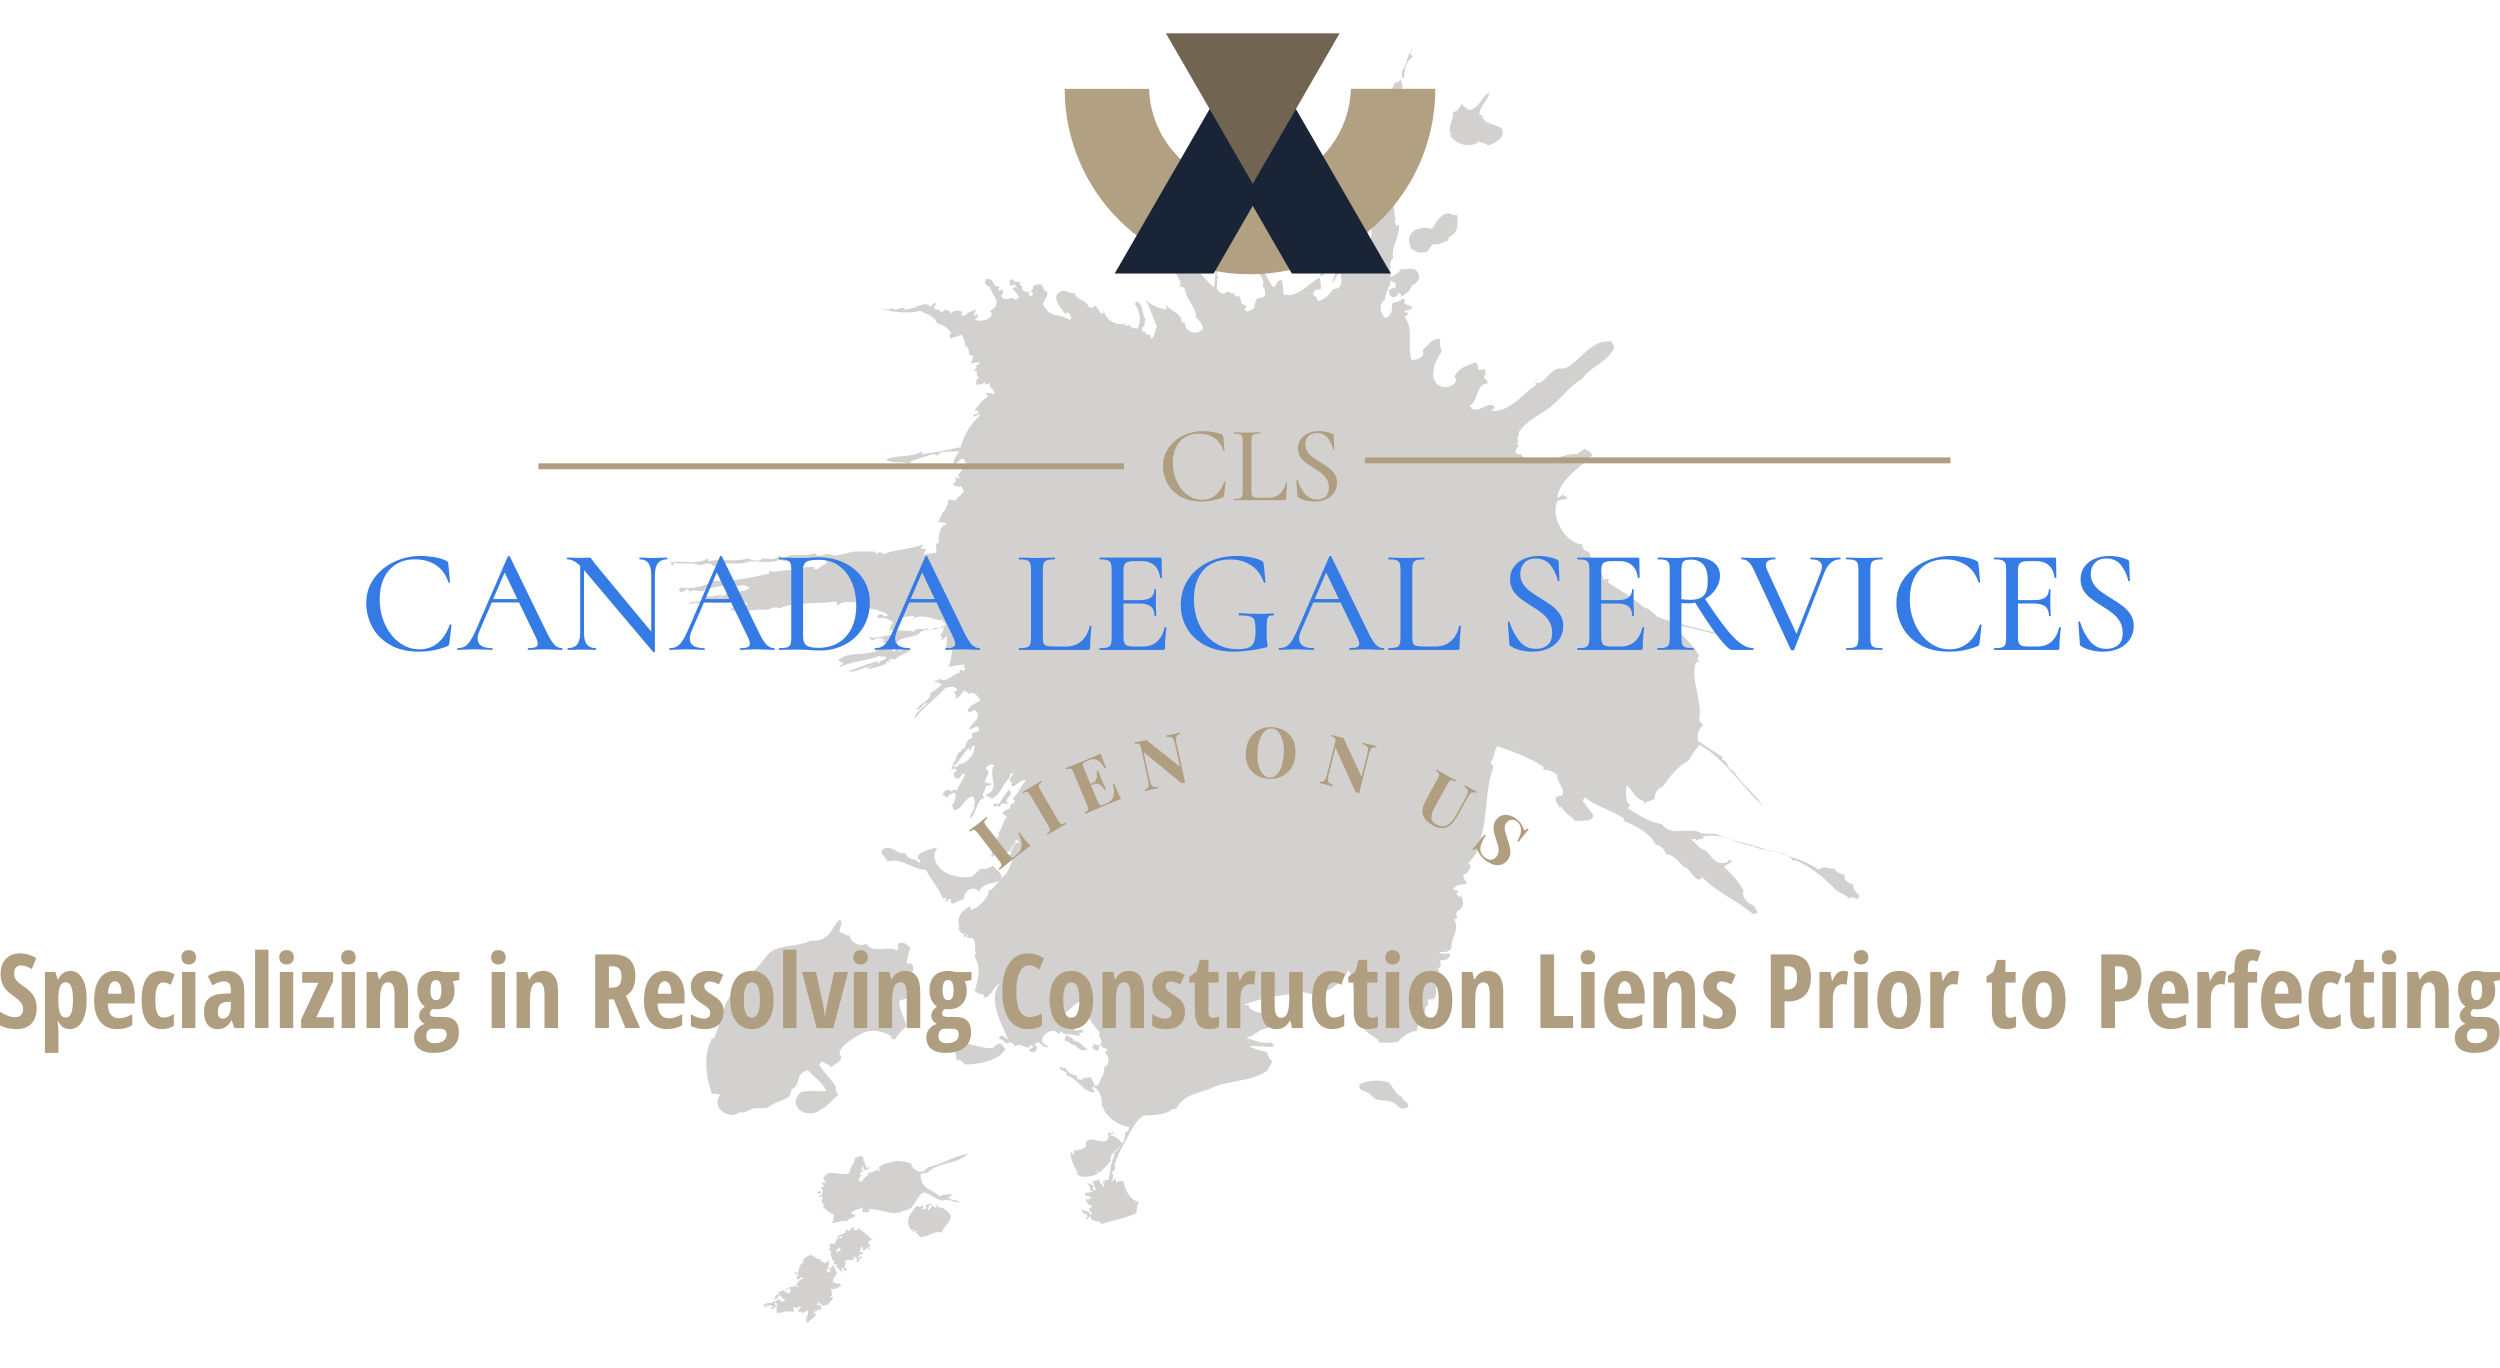 <svg viewBox="107.738 94.179 674.524 368.97" width="5000" height="2735.04" xmlns="http://www.w3.org/2000/svg" xmlns:xlink="http://www.w3.org/1999/xlink" preserveAspectRatio="none"><defs></defs><style>.a6izo4zJpcolor {fill:#B09E80;fill-opacity:1;}.abKwt9GzZGfillColor {fill:#B09E80;fill-opacity:1;}.abKwt9GzZGstrokeColor-str {stroke:#192537;stroke-opacity:1;}.aD6z1nYkhcolor {fill:#357BE5;fill-opacity:1;}.aiA2HeKMZ2fillColor {fill:#B09E80;fill-opacity:1;}.aLgOaV3zRcolors-0 {fill:#4D4941;fill-opacity:0.25;}.aqZhIJ0c-B0filter-floo {flood-color:#887759;flood-opacity:0.45;}.arV-L7B1Zdcolor {fill:#B09E80;fill-opacity:1;}.aRzZBT706Fcolors-0 {fill:#B09E80;fill-opacity:0.98;}.aRzZBT706Fcolors-1 {fill:#192537;fill-opacity:1;}.aRzZBT706Fcolors-2 {fill:#716551;fill-opacity:1;}.shapeStroke-str {stroke:#192537;stroke-opacity:1;}.text {fill:#B09E80;fill-opacity:1;}</style><defs>
      <filter
        x="-1000"
        y="-1000"
        width="5000"
        height="5000"
        id="qZhIJ0c-B"
        filterUnits="userSpaceOnUse"
        primitiveUnits="userSpaceOnUse"
        color-interpolation-filters="sRGB">
        
    <feGaussianBlur in="SourceGraphic" stdDeviation="1"/>
    <feOffset dx="4" dy="4" result="WEZs5w8Whf"/>
    <feFlood flood-color="#887759" flood-opacity="0.45" in="WEZs5w8Whf" />
    <feComposite  in2="WEZs5w8Whf" operator="in" result="j11kqK3MPG"/><feMerge result="a9KSW16ryM"><feMergeNode in="j11kqK3MPG" /><feMergeNode in="SourceGraphic" /></feMerge><feGaussianBlur  result="Cm3E7j4fFQ" stdDeviation="3" />
      </filter></defs><g filter="url(#qZhIJ0c-B)"><g opacity="1" transform="rotate(0 284.591 103.179)">
<svg width="320.819" height="343.97" x="284.591" y="103.179" version="1.1" preserveAspectRatio="none" viewBox="6.9 3.8 85.528 91.7">
  <g transform="matrix(1 0 0 1 0 0)" class="aLgOaV3zRcolors-0"><g><path d="M60.2,18.2c0.3,0.3,0.7,0.4,1.2,0.2c0.1-0.2,0.2-0.4,0.4-0.5c0.4,0.1,0.8-0.2,1.1-0.3c0-0.1-0.1-0.1,0-0.2   c0.8-0.4,0.6-1,0.6-1.6c-0.3,0.1-0.5-0.2-0.8-0.1c-0.4,0.1-0.8,0.7-1,1.1C60.7,16.5,59.6,17.1,60.2,18.2"></path><path d="M52.2,14.9c-0.2-0.3-0.1-0.5-0.3-0.9c-1,0.3-1.3,1.8-0.5,2.2c0.1-0.3,0.2-0.6,0.6-0.8C52,15.2,52.1,15,52.2,14.9"></path><path d="M59.5,79.2c-0.4-0.1-0.5-0.5-0.9-1c-0.6-0.2-1.3-0.2-2.1,0.1c-0.2,0.5,0.4,0.5,0.7,0.7c0.1,0.1,0.2,0.2,0.3,0.3   c0.4,0.3,0.9,0.1,1.3,0.3c0.3,0.1,0.4,0.3,0.7,0.5c0.2-0.1,0.4,0,0.5-0.2C59.9,79.5,59.6,79.6,59.5,79.2"></path><path d="M27.4,75.9c0,0.3,0.1,0.5,0.1,0.7c0.2-0.1,0.4,0.1,0.6,0.3c0.8,0,2.4-0.2,2.9-1.1c-0.1-0.2-0.2-0.2-0.3-0.4   c-0.4,0-0.4,0.2-0.6,0.3C29.1,75.9,27.9,74.8,27.4,75.9"></path><path d="M63.2,8.4c0.1,0.6-0.5,1.1-0.1,1.6C63,10,63,10,63,10.1c0.5,0.7,1.5,0.9,2.1,0.4c0.2,0.2,0.5,0.1,0.6,0.3   c0.7-0.2,1.3-0.7,1-1.2c-0.3-0.4-1.3-0.2-1.4-1c-0.1,0-0.1,0-0.2,0c0-0.7,0.6-0.9,0.7-1.6c-0.6,0.3-0.8,1.4-1.6,1.2   c0-0.2-0.3-0.1-0.3-0.4C63.6,8,63.7,8.3,63.2,8.4"></path><path d="M91.7,65c0.2-0.3,0.4,0,0.6,0c0-0.1,0.2-0.1,0.1-0.3c-0.1,0-0.7-0.8-0.3-0.7c-0.3-0.1-0.9-0.3-0.7-0.7   c-0.4-0.2-0.5-0.1-0.8-0.5c-0.4,0.1-0.6-0.3-1.1,0.1c-1.1-0.8-2.4-1-3.4-1.4c0,0,0,0.1-0.1,0.1c-1.2-0.6-2.7-0.7-3.9-1.3   c-0.4,0-0.6,0-0.9,0c-0.2,0-0.4-0.2-0.6-0.2c-1-0.1-1.8,0.3-2.4-0.5c-0.9-0.1-1.7-0.7-2.4-1.1c-0.1-0.1,0.2-0.1,0.1-0.3   c-0.3-0.2-0.3-1-0.2-1.4c0.4,0.4,0.6,1,1.3,1.2c-0.1,0.1,0,0.1,0,0.2c0.1-0.3,0.4-0.2,0.7-0.4c0-0.3,0.1-0.7,0.6-0.9   c0.5-0.7,1-1.4,1.9-1.9c0.1-0.4,0.5-0.7,0.7-1.1c1.8,0.9,3.2,3.2,4.6,4.4c-0.6-0.9-1.6-1.6-2.1-2.5c-0.2,0-0.5-0.4-0.5-0.6   c-0.1-0.1-0.5-0.3-0.3-0.4c-0.5-0.3-1.2-0.8-1.8-1.2c0-0.4,0-0.8,0.4-1.1c-0.1-0.1-0.2-0.2-0.3-0.4c0.3-1.3-0.7-3-0.2-4.2   c0,0.1,0.1,0.1,0.2,0c-0.2-0.2-0.1-0.2,0-0.4c-0.5-0.9-1.1-1.3-1.8-2.1c0.1,0,0.1-0.1,0.1-0.1c1.4,0.2,2.4,0.6,3.8,0.8   c-1.7-0.5-3.5-0.8-5.1-1.4c-0.3-0.3-0.6-0.6-1-0.7c-0.9-0.8-1.7-1.2-2.6-1.8c0.1,0,0.1-0.1,0.1-0.2c-0.2-0.1-0.3,0.1-0.4,0   C74,41.4,73,40.6,73,40c-0.2,0.1-0.6-0.3-0.5-0.5c-1.2-0.1-2.3-1.9-1.8-3.1c0.3-0.2,0.5-0.1,0.7-0.2c0.1-0.2-0.2-0.1-0.3-0.3   c-0.1,0-0.2,0.3-0.4,0.2c0.2-1.3,1.6-2.1,2.5-3c-0.1-0.4-0.4-0.3-0.5-0.5L72.1,33c-0.8-0.1-1.6,0.5-2.3,0.4   c-0.5-0.1-1.6,0.1-1.7-0.4c-0.1,0-0.3,0-0.4-0.1c0-0.2,0.1-0.4,0.3-0.6c-0.1,0.1-0.2,0-0.2-0.1c0.2-0.1,0-0.4,0-0.4   c0.2-0.1,0.1-0.3,0.2-0.5c0.5-0.6,1-0.9,1.8-1.4c1-0.6,1.7-1.8,2.7-2.3c0.5-0.9,1.9-1.2,2.3-2.3l-0.2-0.4c-1.5-0.2-2.3,1.5-3.3,1.9   c-0.2,0.1-0.5,0-0.7,0.1c-0.6,0.3-0.8,1-1.4,1c0-0.1,0-0.1-0.1-0.1l0.1,0.2c-1,0.7-2,2-3.2,1.9c0-0.1,0.2-0.2,0.2-0.3   c-0.4-0.5-1.1,0.5-1.7,0.1c0.1-0.1-0.1-0.1-0.1-0.2c0.7-0.4,0.4-1.5,1.3-1.6c-0.1-0.3-0.1-0.3-0.3-0.4c0.1-0.2,0.2-0.3,0.1-0.6   c-0.2,0-0.4,0.1-0.5,0c0-0.2,0-0.4-0.2-0.5c-0.8,0.3-1.1,0.4-1.5,1c0.1,0.1,0.1,0.3,0.1,0.4c-0.5,0.6-1.4,0.5-1.6-0.3   c-0.1-0.7,0.2-1.3,0.6-1.9c-0.1-0.2-0.2-0.6-0.1-0.9c-0.8,0-0.8,0.5-1.3,0.8c0.3,0.5-0.5,0.8-0.8,0.7c-0.3-1.2,0.2-2.2-0.5-3.1   c0.3-0.1,0.1-0.1,0.3-0.2c-0.1-0.2-0.3,0-0.3-0.2c0.2-0.1,0.5,0,0.6-0.3c-0.2,0-0.4-0.2-0.6-0.2c0-0.1,0.1-0.4-0.1-0.4   c-0.3,0.3-0.5,0.2-0.8,0.4c0.1,0.4-0.1,1-0.5,1c-0.3-0.3-0.5-1,0-1.3c0-0.5,0.4-0.9,0.4-1.4c0.1,0.2,0.3,0,0.4,0.3   c-0.1,0.1,0,0.3-0.1,0.3c0-0.2-0.2,0-0.4,0.1c0,0.2,0,0.3,0.2,0.5c0.4,0,0.3,0,0.5-0.3c0.2,0.1,0.2,0.2,0.1,0.3   c0.4-0.2,0.8-0.5,0.8-0.8c0.4-0.2,0.7-0.5,0.5-0.9c-0.2-0.5-0.8-0.3-1.3-0.3c0,0.3-0.6,0.5-0.7,0.6c0.1-0.4-0.2-1.1,0.2-1.4   c-0.2-0.7,0.5-1.6,0.4-2.4c-0.1,0-0.2,0.1-0.2,0.1c0-0.2-0.2-0.3,0-0.5c-0.3-0.3,0.2-1.7-0.9-1.1c0,0.2-0.1,0.5-0.3,0.5   c0,0.5-0.3,1-0.6,1.4c0.2,0.5-0.3,1-0.4,1.3c0.1-0.5,0.1-1,0.3-1.4c0-0.1-0.1-0.1-0.2-0.2c0.2-0.8,0.1-2,0.7-2.8   c-0.3-0.2,0.2-0.3,0.2-0.4c-0.1-0.3-0.1-0.9,0.3-1.2l-0.1-0.2c0.3-0.1,0.1-0.4,0.2-0.6c0.3-0.6,0.5-1.3,0.8-1.9   C59.1,8.8,59,7.7,59.6,7c0.1-0.1,0.1,0,0.2,0c0.1-0.2-0.2-0.1-0.3-0.3c0.3-0.2-0.4-0.7,0.2-0.8c0-0.6,0.1-1.1,0.6-1.5   c-0.1-0.1-0.1-0.1-0.2-0.2c0-0.2,0.2-0.2,0.2-0.4c-0.4,0.4-0.4,1.2-0.8,1.7c0.1,0.4,0,0.7-0.5,0.8c-0.1,0.3-0.3,0.6-0.5,0.7   c0.1,0,0.1,0.2,0.2,0.2c-0.3,0.5-0.1,1.1-0.7,1.5c-0.2,1.2-0.5,2.4-1.4,3.4c0.2,0.2-0.1,0.5,0.1,0.6c-0.6,1-0.6,2.1-1.1,3.1   c0.1,0.1,0.1,0.6,0,0.9c-0.3,1.3-0.8,2.3-1.9,3.2c0.1,0.2-0.2,0.2,0,0.3c0.6-0.3,0.6-0.8,1.2-1.1c-0.1-0.2,0-0.3,0.1-0.4   c0,0.7-0.3,1.3-0.5,2c0.3-0.2,0.3-0.8,0.6-0.7c0.1,0.3,0.2,1.2-0.5,1.1c-0.3,0.4-0.5,0.7-1.1,0.9c-0.2-0.3,0-0.3-0.3-0.4   c-0.1-0.1,0-0.2,0-0.3c0.2-0.2,0.3-0.1,0.5-0.2c0-0.2,0-0.5-0.1-0.8c-0.8,0.4-1.5,1.5-2.6,1.2c0-0.3,0-0.5-0.1-1   c-0.4-0.1-0.3,0.3-0.6,0.5c-0.5-0.5-0.7-1.6-1.4-1.8c-0.2,0.5,0.9,1,0.6,1.7c0.1,0,0.3,0.6,0.1,0.8c-0.2,0-0.3,0.1-0.5,0.1   c-0.1,0.2-0.2,0.5-0.2,0.7c-0.2,0.1-0.5,0.3-0.6,0.2c-0.2-0.2,0.1-0.2,0-0.4c-0.4,0-0.3-0.4-0.5-0.7c-0.2,0.2-0.4-0.1-0.3-0.2   c-0.2,0.1-0.4-0.1-0.6-0.1c-0.1,0.3-0.5,0.1-0.7-0.2c0-0.3,0.1-0.5,0-0.7c0.3-0.1,0-0.2,0-0.3c0-0.5,0.3-1.3,0.2-1.7   c-0.4,0.8-0.2,1.7-0.4,2.6c-0.7-0.6-1.3-1.5-2-2c0,0.2,0.2,0.2,0.3,0.4c-0.1,0.2-0.1,0.2-0.3,0.2c0,0.2,0.2,0,0.2,0.2   c0,0.1-0.1,0.2-0.3,0.2c-0.2-0.3-0.6-0.4-0.8-0.8c-0.3,0.6,0.8,1.3,0.4,1.8c0.2-0.1,0.3,0,0.4,0.1c0.1,0.8,0.9,1.4,0.8,2.1   c0.2,0.1,0.6,0.6,0.5,0.8c-0.5,0.5-1.3,0.2-1.3-0.5c-0.1,0-0.1,0.1-0.2,0c-0.1-0.8-0.9-0.7-1.2-1.4c0.1,0.2,0.1,0.4,0.1,0.5   c-0.6-0.1-1.1-0.3-1.5-0.7c0.4,0.8,0.5,1.3,0.8,1.9c-0.1,0.1-0.1,0.7-0.4,0.9c-0.1-0.1,0-0.2-0.1-0.3c-0.1,0-0.2,0.1-0.2,0.1   c0.2-0.2,0-0.1-0.1-0.1c0-0.1,0-0.1,0-0.2c-0.3,0.1-0.2-0.1-0.3-0.3c0.4-0.1,0.1-0.4,0.3-0.6c-0.3-0.3-0.1-0.9-0.6-1.3   c-0.1,0.1-0.1,0.1-0.2,0.2c0.4,0.5,0.5,1.2,0.2,1.8c-0.2-0.1-0.4,0-0.6-0.3c-0.1,0.1-0.2,0-0.3,0.1c0-0.1,0-0.1,0-0.2   c-0.5,0.2-1.4-0.2-1.5-0.9c-0.2,0.1,0.2,0.1-0.2,0.2c-0.2-0.3-0.3-0.4-0.4-0.6c-0.5,0.4-0.5,0-0.7-0.2c-0.2-0.2-0.8-0.3-0.8-0.7   c-0.4,0.1-0.7-0.3-1-0.1c-0.7,0.3-0.2,1,0.3,1.6c0.1-0.1,0.2-0.1,0.3,0c0.1,0.1,0.1,0.3,0.2,0.3c-0.3,0.1-0.1,0.1-0.1,0.2   c-0.8-0.6-1.5-0.1-2-1.2c0.1-0.3,0.4-0.6,0.3-0.9c-0.3,0-0.2-0.3-0.4-0.5c-0.3-0.1-0.4,0.1-0.6,0.1c0,0.1,0,0.4-0.2,0.3   c0.1,0.2,0.2,0.2,0.2,0.3c-0.1,0,0,0.1-0.1,0.1c-0.1,0-0.1,0-0.2,0c0-0.1,0-0.2,0-0.3c-0.2,0.1-0.3,0-0.5-0.1   c0.1-0.4-0.3-0.3-0.1-0.6c-0.3,0-0.4,0.1-0.6-0.2c-0.3,0.1-0.2,0.3-0.1,0.5c0.1,0,0.2-0.1,0.3-0.1c0,0.2,0.2,0.2,0.2,0.2   c-0.2,0.1-0.3-0.1-0.4,0.1c0.2,0.2,0.3,0.3,0.5,0.6c-0.1,0.1-0.2,0.2-0.3,0.2c-0.3-0.4-0.7,0.3-1-0.3c0.1-0.1,0.2-0.2,0.1-0.4   c0-0.2-0.2,0.2-0.3,0c-0.1-0.1,0.2-0.1,0-0.3c-0.4,0.2-0.3-0.6-0.8-0.5c-0.2,0,0,0.2-0.2,0.2c0.1,0.3,0.3,0.3,0.4,0.4   c0.1,0.5,1,1.2,0,1.7c0.5,0.5-0.7,0.9-1.1,0.6c0.2-0.1,0.3-0.2,0.2-0.4c-0.1,0.1-0.1,0.2-0.3,0.1c0.1-0.1,0.1-0.2,0.2-0.4   c-0.3,0.1-0.8,0.3-0.7,0.4c-0.1,0-0.3,0.1-0.4,0c0-0.1,0.2-0.1,0-0.3c-0.2,0-0.5-0.1-0.7,0.2c-0.1-0.3-0.3-0.2-0.4-0.3   c-0.2,0.1-0.2,0.2-0.4,0.2c0.1-0.3-0.3-0.1-0.4-0.3c-0.1-0.2,0.2-0.2,0.1-0.4c-0.2,0.1-0.3,0.2-0.4,0.3c-0.4-0.5-1.1,0.2-1.8,0.2   c0,0-0.1-0.1-0.1-0.1c-0.4-0.1-0.6,0.3-0.8,0c-0.3,0.2-0.4,0-0.7,0.1c0.9,0.2,1.8,0.3,2.7,0.1c0.4,0.3,0.9,0.2,1.2,0.9   c0.4,0.1,0.8,0.3,1,0.7c-0.1,0.1-0.2,0.2,0,0.4c0.3-0.2,0.4-0.1,0.7-0.3c0.3,0.3,0.3,0.6,0.3,0.9c0.1,0,0.1-0.1,0.1-0.1   c0.2,0.3,0.2,0.5,0.2,0.7c0.1-0.1,0.2,0,0.3,0.1c-0.1,0.2-0.1,0.3-0.2,0.5c0.2-0.1,0.5-0.1,0.7-0.1c-0.2,0.2-0.5,0.3-0.2,0.4   c-0.1,0-0.1,0-0.2,0.1c-0.1,0.2,0.2,0.1,0.2,0.2c-0.1,0.2-0.1,0.2,0.1,0.4c-0.2,0.1-0.2,0.3-0.2,0.5c0.2,0,0.5,0,0.6-0.2   c0.1,0.4,0.2,0.1,0.4,0.1c-0.2,0.3,0.4,0.4,0.3,0.8c-0.2-0.1-0.4-0.1-0.6-0.1c0.1,0.2,0.2,0.1,0.1,0.3c-0.5,0.3-0.5,0.5-0.9,0.9   c0,0.2,0.2,0,0.3,0.1c-0.3,0.1,0.1,0.2,0,0.2c-0.1,0-0.5,0-0.4,0.2c0.2,0,0.3-0.2,0.5-0.1c-0.6,0.5-1.2,1.4-1.4,2.3   c-0.9,0.2-2,0.4-2.8,0.5c0-0.1,0-0.1,0-0.2c-0.8,0.5-1.8,0.2-2.6,0.6c0.5,0.3,1.2,0.1,1.7,0.3c0.1-0.3,0.6-0.3,0.7-0.4   c0.2,0,0.8-0.3,1.1-0.3c0,0,0.1,0.1,0.2,0.1c0.1,0,0.2-0.2,0.2-0.2c0.3-0.1,1.1-0.1,1.4-0.1c-0.2,0.3-0.6,0.7-0.3,1   c0-0.2,0.3-0.3,0.5-0.5c0.3,0.1,0.1,0.4,0.4,0.3c-0.3,0.1-0.4,0.6-0.7,0.9c0.1,0.2,0.1,0.3,0.1,0.3c-0.1,0-0.2-0.2-0.3-0.1   c0.1,0.4-0.1,0.3-0.2,0.5c0.2,0.1,0.5,0.2,0.6,0.1c0.1,0.2,0.1,0.1,0.2,0.4c-0.2,0.3-0.5,0.4-0.5,0.6c-0.2,0.1-0.3-0.1-0.6,0   c0,0.6-0.6,1-0.7,1.6c0.2,0,0.4,0,0.6,0.1c-0.6,0.2-0.6,0.9-0.6,1.4c-0.1,0-0.1,0-0.2,0.1c0,0.3,0.1,0.3,0,0.6   c-0.1,0-0.6,0.1-0.9,0.1c0-0.1,0.2-0.2,0.2-0.4c-0.1,0-0.3,0.1-0.4-0.1c0.1,0,0.2-0.1,0.2-0.2c-1.1,0.4-1.9,0.3-2.9,0.7   c-0.1-0.2-0.3-0.2-0.5,0c0.1-0.2-0.3-0.2-0.4-0.2c-0.3,0-0.6,0-1,0c-0.5,0-1.2,0.3-1.6,0.3c-0.1,0-0.4-0.2-0.6-0.1   c-0.3,0.1-0.7,0.2-0.8-0.1c-0.9,0.4-1.5-0.1-2.3,0.4c-0.1,0-0.2-0.2-0.3-0.2c-0.2,0.4-0.9,0.2-1.2,0.2c-0.1,0.3-0.9,0.1-1,0   c-1,0.3-1.9,0-2.9,0.2c0-0.1,0.1-0.1,0-0.2c-0.8,0.5-1.8,0.1-2.7,0.3c0.1,0.1,0.1,0.2,0.1,0.2c0.2,0,0.1-0.1,0.2-0.2   c0.6,0.2,1.3-0.1,1.8,0.2c0.4-0.1,0.8-0.3,1,0.1c0.8-0.5,1.7,0,2.6-0.4c0.8,0,1.4,0.2,2.2-0.1c0.6,0.2,1.2,0.2,1.9-0.2   c0.4,0,0.9,0.2,1.4,0.2c-0.1,0.1,0.2,0.2,0,0.3c-0.4,0.1-0.5,0.4-0.8,0.4c0,0-0.1-0.2-0.1-0.2c-0.2,0-0.8,0-0.9,0.2   c-0.2-0.1-0.4,0-0.6,0.1c-0.6-0.2-1.1,0.2-1.7,0c0,0.1,0,0.1,0,0.2c-1.4,0.3-2.7,0.6-4,0.5c-0.8,0.5-1.6,0.6-2.4,0.5   c0,0,0,0.1-0.1,0.1c0.2,0.4,0.3,0.2,0.6,0c0.1,0.1,0.2,0.1,0.2,0.2c0.4-0.3,0.8,0.2,1.2-0.2c-0.1,0-0.1,0-0.2,0   c0.9-0.1,1.2-0.3,2-0.2c-0.2,0-0.4,0-0.5,0.1c0.6,0.1,1.3-0.4,1.8,0c-0.5,0.5-1.5,0.1-1.8,0.6c-0.1-0.1-0.3,0.2-0.4,0.1   c0-0.1,0.3,0,0.2-0.2c-0.5,0.1-0.7,0.2-1.1,0.1c-0.3,0.7-1.1,0.2-1.3,0.6c1.3-0.3,2.2,0.1,3.4-0.2c0.1,0.3,0.7-0.1,0.9,0.2   c-0.2,0.1-0.4,0.1-0.6,0c-0.3,0.3-0.6,0.2-0.7,0.4c0.8,0.2,1.9-0.1,2.7,0c0.3-0.1,0.6-0.3,0.8-0.1c1.2-0.5,2.7-0.3,4.1-0.5   c0.1,0.1,0.1,0.1,0.1,0.3c0.6-0.5,1-0.1,1.4-0.3c0.5,0.7,1.6,0.4,2.3,1c-0.1,0-0.2,0-0.3,0.1c-0.1-0.3-0.6-0.2-0.5,0.1   c0.5-0.1,1,0.1,1.2,0.4c-0.2-0.2-0.2,0.2-0.3,0.3c0,0,0,0.3,0.1,0.2c0-0.1,0.1,0,0.3,0c0.2-0.3,0.3-0.6,0.3-0.9   c0.4-0.1,0.8-0.2,1.1-0.1c0,0.1-0.4,0.2-0.2,0.2c0.7-0.5,1.5,0,2.2,0.1c0.1,0.1,0.1,0.4,0,0.5c-0.3,0-0.6-0.1-1,0.2l-0.1-0.2   c-0.2,0.3-0.7-0.2-1,0.3c-0.2-0.2-0.8,0-1.3-0.2c0,0.1-0.2,0.2-0.2,0.4c-0.5,0-1.4,0.4-1.7,0.1c0,0.1,0.1,0.2,0.2,0.3   c0.2-0.1,0.7-0.3,0.9,0c-0.3,0.2,0.1,0.1,0.1,0.3c-1.1,1.1-2.4,0.3-3.4,1.1c0,0.2,0.4,0.1,0.3,0.3c-0.1,0.1-0.3,0.1-0.2,0.2   c0.9-0.4,1.8-0.4,2.9-0.8c0.1,0.2,0.4-0.1,0.4,0.2c-0.3,0.2-0.4,0.1-0.5,0.4c-0.1-0.1,0-0.1-0.1-0.2c-0.8,0.2-1.4,0.5-2.1,0.7   c0.6,0.2,1.3-0.5,1.8-0.3c-0.3,0-0.3,0-0.5,0.1c0.3,0.1,0.8-0.1,1.4-0.3c0.1,0,0-0.1,0-0.2c0.1,0.1,0.4,0,0.4-0.1   c-0.1,0.1-0.3,0-0.2,0c0.2-0.1,0.3-0.1,0.4,0c0.3-0.3,0.9-0.5,1.2-0.7c-0.2-0.1-0.3,0.2-0.4-0.2c-0.1,0.1-0.2,0.2-0.4,0.3   c0-0.2-0.1-0.1-0.2-0.2c-0.1,0-0.2,0.3-0.3,0.2c0-0.2,0.1-0.3,0.1-0.4c0.1,0,0.2,0,0.2-0.1c0-0.5,0.9-0.5,1.5-0.7   c0.5-0.7,1.6-0.1,1.9-0.8c0-0.1-0.3-0.2-0.2-0.3c0.2,0,0.1,0.2,0.3,0.3c-0.2,0.3-0.1,0.6-0.4,0.8c0.1,0.1,0.2,0.2,0.1,0.4   c0.2-0.1,0.2-0.2,0.4-0.3c0,0.4,0,0.6-0.1,0.9C27.4,47,27.3,47,27.2,47c-0.1,0.5-0.1,0.9-0.3,1.3c0.4-0.1,0.8-0.1,1.2-0.2   c-0.2,0.1,0,0.3,0,0.4c-0.1,0,0,0.1-0.1,0.1c-0.1-0.1-0.5-0.2-0.2,0.1c-0.5,0-1.1,0.9-1.6,0.4c0.1,0.3-0.4,0.1-0.3,0.3   c0.2,0,0.4,0,0.5,0.2c-0.2,0.2-0.5,0.4-0.8,0.6c0.1,0.5-0.8,0.7-1,1.2c0.4,0,0.5-0.6,0.8-0.5c-0.3,0.3-1.1,0.9-0.9,1.1   c0.3-0.5,1.7-1.6,2.2-2.2c0.2,0,0.6-0.2,0.8,0.1c0.1,0.1-0.1,0.2-0.2,0.2c0.3,0.4,0.1,0.3,0.1,0.5c0.5-0.2,0.3-0.4,0.7-0.6   c0.1,0.2,0.3,0.1,0.2,0.3c0.3-0.3,0.7,0,0.9,0.4c-0.2,0.2-0.9,0.4-0.9,0.8c0.1,0.1,0.3,0,0.5-0.1c0.7,0.6-0.4,1-0.4,1.4   c0.3,0,0.5-0.4,0.7-0.1c0.1,0.3-0.4,0.3-0.5,0.4c-0.1,0.1,0.1,0.1,0,0.3c0,0.1-0.2,0-0.3,0.2c-0.2,0.3-0.1,0.7-0.5,0.6   c0.2,0.2-0.1,0.2-0.2,0.3c-0.2,0.3-0.1,0.6-0.4,0.7c0.2,0.2-0.1,0.2,0,0.3c0.5-0.3,0.8-1.1,1.2-1.4c0,0.1-0.1,0.3,0.1,0.2   c0-0.1,0.1-0.4,0.3-0.3c0,0.5-0.4,1.1-1,1.3c-0.1-0.1,0.1-0.2,0-0.2c0,0.2-0.3,0.3-0.3,0.4c-0.2,0-0.3-0.1-0.4,0.1   c0.1,0.2,0.3-0.2,0.4,0.2c-0.3,0.1-0.2,0.3-0.1,0.5c0.1,0,0.2,0.1,0.3,0c0.1-0.1,0.2-0.4,0.4-0.3c-0.1,0.4-0.4,0.7-0.6,1.2   c-0.1-0.1-0.2-0.1-0.4,0.1c0-0.3-0.6-0.1-0.6,0.2c0.1,0,0.2,0.2,0.3,0.2c0.1-0.2,0.5-0.4,0.6-0.3c0.1,0.4-0.1,0.7-0.3,1   c0.2-0.2,0.1,0.1,0.2,0.2c0.7-0.1,0.6-0.7,1.3-1c0.2,0.1,0.3,0.5,0.1,0.7c0.3,0.2-0.4,0.6-0.2,0.9c0.5-0.5,0.4-1.3,1-1.5   c-0.3-0.2,0.1-0.5,0.1-0.8c0.1-0.1,0.4,0,0.4-0.2c-0.2,0-0.3-0.1-0.5-0.1c0.1-0.2,0.2-0.5,0.3-0.7c-0.1-0.1-0.1-0.3-0.2-0.3   c0.1-0.2,0.4-0.4,0.6-0.2c-0.5,0.7,0.5,1.7-0.6,2.1c0.1,0.2,0.3,0.1,0.4,0.3c0.8-0.4,0.7-1,1.3-1.5c0-0.1,0.1-0.5,0.3-0.3   c-0.3,0.2-0.4,0.8,0,0.6c-0.2,0.1-0.2,0.2-0.1,0.3c0.3,0,0.6-0.6,1-0.4c-0.4,0.3-0.5,0.9-1,1.3c0.1,0,0.1,0.1,0.2,0.1   c-0.1,0.3-0.4,0.4-0.6,0.1c-0.1-0.2,0.3-0.4,0.3-0.6c0-0.1-0.1-0.2-0.1-0.3c-0.3,0.3-0.5,0.6-0.7,1c-0.2,0.1-0.4,0-0.5,0.1   c0.2,0.4,0.4-0.2,0.4,0.2c0.2,0,0.1-0.2,0.3-0.3c0.2,0.1,0.4,0,0.6,0.1c-0.1,0.1,0,0.2-0.1,0.3c-0.3,0.1-0.3,0.1-0.5,0.3   c0,0.2,0.2,0.1,0.3,0.3c-0.3,0.3-0.3,0.9-0.6,1.1c0.1,0.4-0.6,0.9-0.6,1.4C30,61.4,30,61,30.2,61c-0.2-0.3,0.3-0.5,0.4-0.7   C30.4,60.8,30,61.3,30,62c0.2-0.1,0.3-0.3,0.4-0.4c0,0.3,0.2,0.1,0.2,0.4c0.3,0,0.5-0.6,0.8-0.4c-0.2-0.3,0.5-0.6,0.3-0.8   c0.1-0.1,0.2,0,0.3,0.1c-0.5,0.1-0.6,0.7-0.6,0.9c-0.1,0-0.2-0.1-0.2,0.1c0.1,0.2,0.4,0,0.5,0c-0.4,0.5-0.3,1.1-1,1.6   c0.1-0.4-0.4-0.6-0.6-0.9c-0.3,0.2-0.6,0.3-0.8,0.2c-0.3,0.2-0.5,0.4-0.7,0.6c-0.6,0.1-1.7,0-2.3-0.6c-0.5-0.6-0.5-1-0.2-1.5   c-0.4,0.1-1.5,0.3-1.4,0.8c0.1,0.1,0.2,0,0.2,0.2c-0.1,0,0,0.1-0.1,0.1c-0.3-0.4-0.7-0.1-1-0.7c-0.6,0.1-0.9-0.6-1.6-0.3   c-0.3,0.4,0.2,0.5,0.3,0.9c1.1-0.3,1.8,0.6,2.8,0.6c0.3,0.7,1,1.4,1.2,2.1c0.1-0.1,0.2-0.1,0.3,0c-0.1,0.1-0.1,0.1-0.1,0.2   c0.2,0,0.2-0.3,0.4-0.2c0,0.1-0.1,0.1,0,0.3c0.2,0.1,0.5-0.2,0.9-0.3c0-0.5,0.7-1.1,1.1-0.5c0.2-0.6,0.9-0.6,1.5-0.8   c-0.3,0.2-0.4,0.6-0.8,0.7c0,0.5-0.8,1.3-1.3,1.4c0-0.1,0-0.2,0-0.3c-0.8,0.4-1,0.9-0.8,1.6c-0.1,0-0.1,0-0.1,0   c0.2,0.4,0.4,0.5,0.5,0.3c0.1,0.1-0.2,0.2-0.1,0.3c0.2,0.1,0.2-0.2,0.3-0.1c0,0.1-0.1,0.1-0.1,0.1c0.1,0.2,0.3,0.1,0.4,0.1   c0.4,0.3,0.1,0.8,0.3,1.1c-0.1,0.1-0.1,0.2-0.1,0.3c0.5,0.8,0.2,1.7,0,2.4c0.3,0.3,0.4,0.2,0.7,0.3c-0.1,0.1-0.1,0.1,0,0.2   c0.6-0.2,0.7-0.9,1.1-1c-0.9,1.1,0.1,2.8,0.6,4c-0.3-0.1-0.4-0.5-0.7-0.1c0.2,0.1,0.4,0.2,0.6,0.4c0.3-0.2,0.5,0,0.6,0.2   c0.4-0.3,0.6,0.1,1,0.1c-0.1-0.1,0.3-0.3,0.3-0.1c0,0.1-0.2,0.2-0.3,0.2c0.2,0.6,0.9-0.1,0.4-0.3c0-0.1,0.2-0.2,0.3-0.2   c0.2,0.2,0.6,0.5,0.7,0.3c-1.2-0.4,0.3-1.6,0.7-0.9c0.1,0,0.1-0.1,0.2-0.2c0.1,0.2,0.3,0.1,0.4,0.3c0,0.1-0.2,0.2-0.1,0.4   c0.3,0,0.4,0.3,0.7,0.3c0,0-0.1,0.1-0.1,0.1l0.2-0.1c0,0.3,0.6,0.5,0.8,0.3c-0.4-0.2-0.5-0.6-1-0.6c0.1-0.2-0.5-0.3-0.5-0.5   c0.3,0,0.9,0.2,1.1,0.1c-0.1,0-0.1,0-0.2-0.1c0-0.1,0.3,0,0.3-0.3c-0.2,0-0.3,0-0.5,0.1c-0.3-0.4-0.8,0-1-0.4c0-0.1,0.2-0.8,0-0.4   c0-0.1-0.2-0.3-0.1-0.3c0.6-0.3,0.8-0.8,1.5-1.1c0.2,0.2,0.2,0.5,0.2,0.8c0.4,0.6,0.7,1.1,1.1,1.5c-0.2,0.3,0.2,0.5,0.1,0.8   c-0.2,0.2-0.4,0.1-0.6,0c0.1,0.2,0.1,0.2-0.1,0.2c0.1,0.2,0.3,0.3,0.5,0.3c0.1-0.1-0.1-0.4,0.2-0.4c0.1,0.3,0.3,0.2,0.4,0.3   c0.1,0.1-0.2,0.2-0.1,0.3c0.2,0.1,0.4,0.8-0.1,1c0.1,0.5-0.3,0.8-0.4,1.3c0-0.2-0.2,0.2-0.3,0c-0.1-0.3-0.1-0.4-0.3-0.6   c-0.2,0.1-0.4,0-0.6,0.2c-0.1,0-0.2,0-0.4-0.1c0.1,0,0.1-0.1,0-0.2c-0.4-0.1-0.6-0.2-0.8-0.6c-0.2,0.2-0.2-0.1-0.4,0   c0.1,0.3,0.3,0.2,0.5,0.4c0,0.1,0,0.1,0,0.2c0.9,0.2,1.1,1.2,2,1.2c0.1-0.2-0.3-0.2-0.1-0.4c0.6,0.2,0.7,1.1,0.6,1.4   c0,0,0.1,0,0.1,0c0.2,0.8,1.2,1.4,1.9,1.5c0,0.1,0,0.3-0.3,0.4c0.1,0.6-0.4,1.1-0.8,1.5c0,0.1,0.1,0.1,0.1,0.1   c-0.4,0.5-0.3,1.3-0.5,1.8c0,0.1-0.3-0.1-0.4,0.1c0.1,0,0.1,0,0.2,0c-0.1,0.2-0.1,0-0.2,0.1c0.1,0.2,0.2,0.2,0,0.3   c0-0.3-0.4-0.3-0.2-0.6c-0.2,0.2-0.2,0.1-0.5,0.2c0,0.2,0.2,0.5,0.2,0.6c-0.1,0.1-0.2,0-0.2-0.1c0-0.1,0-0.2,0.1-0.1   c-0.2-0.2-0.3-0.2-0.6-0.3c0.2,0.1,0.3,0.3,0.3,0.6c0.1,0,0.1-0.1,0.2,0c-0.2,0.2-0.3,0-0.6,0.2c0.1,0.1,0,0.1,0,0.2   c0.3-0.2,0.4,0.2,0.5,0c0,0.2-0.3,0.1-0.2,0.3c-0.1,0-0.1-0.2-0.2-0.1c0,0.2,0.2,0.5,0.4,0.4c0,0.1,0,0.2-0.2,0.3   c0,0.1,0.3,0.3,0.2,0.4c-0.1,0-0.1,0-0.2,0c0.1,0,0.1-0.1,0-0.2c-0.2-0.1-0.2,0-0.6-0.2c0.2,0.2,0.3,0.5,0.4,0.4   c-0.1,0-0.1-0.1,0-0.1c0.2,0.3,0,0.3,0,0.4c0.2,0.1,0.1-0.1,0.3-0.2c0.1,0.6,0.8,0.2,0.8,0.6c0.7-0.3,1.7-0.4,2.5-0.8   c0.1-0.2,0-0.5,0.2-0.8c-0.7-0.2-1-0.9-1.1-1.5c-0.2,0-0.3-0.1-0.5,0.1c0-0.1-0.1-0.1-0.1-0.3c-0.1,0-0.2,0.3-0.3,0.2   c0.2-0.1,0.2-0.7,0-0.6c0.2-0.1,0.1-0.1,0.3-0.3c0-0.1-0.1-0.3,0-0.4c0.2-0.7,0.6-1.3,0.9-1.9c0.3-0.5,0.5-1.1,1.1-1.5   c0.7-0.1,1.6,0,2.1-0.5c0.1,0.1,0.3-0.1,0.3,0c0.5-1.1,1.7-1.1,2.5-1.5c1.2-0.6,2.9-0.4,4.1-1.3c0-0.2,0.2-0.4,0.3-0.6   c-0.2-0.2-0.3-0.4-0.4-0.7c-0.5-0.1-0.8-0.2-1.3-0.4c0.6-0.1,1.2,0.1,1.8,0c0-0.2-0.1-0.2-0.2-0.3c-0.6,0.2-1.2-0.2-1.8-0.3   c0.7-0.2,1-0.7,1.6-0.7c0.1-0.4,0-0.6-0.2-1c-0.4-0.2-1.2-0.2-1.2-0.7c-0.1,0-0.2,0.1-0.3,0c1.5-0.6,2.9-0.7,4.3-0.9   c1.2,0.5,2.6-0.5,3.2-1.6c0.6,1.4,0.3,2.7,0.9,3.9c0.2,0.5,0.7,0.8,1.2,1.1c0,0.1,0,0.1,0.1,0.2c0.4,0.1,0.9,0,1.3,0   c0.4-0.4,0.8-0.8,1.4-0.8c0-0.6,0.7-1.1,0.6-1.7c0.1-0.1,0.2-0.2,0.3-0.3c-0.2,0.1-0.1-0.2-0.1-0.3c0.9,0.2,0.4-0.9,0.7-1.1   c0-0.1-0.1-0.1-0.2-0.2c0.2-0.1,0.2-0.3,0.4-0.5c-0.2-0.1,0-0.2-0.2-0.4c0.4-0.2,0.1-0.4,0.2-0.6c0.3,0,0.6,0,0.7-0.4   c-0.2-0.2-0.7,0.1-0.8-0.2c0.3,0,0.7,0.1,0.9-0.3c-0.1-0.7,0.6-1.2,0.2-2c0-0.1,0.2-0.1,0.2-0.2c-0.1-0.2-0.1-0.3,0-0.4   c0.5-0.3,0.5-0.6,0.3-1.1c-0.3,0.1-0.2-0.1-0.4-0.2l0.2-0.1c-0.1-0.2-0.3-0.1-0.4-0.2c0.3-0.4,0.5-0.3,1-0.4c0-0.2-0.4-0.4-0.2-0.7   c0.2,0.1,0.4-0.4,0.5-0.6c-0.1,0-0.1-0.1-0.2-0.2c0.5-0.5,0.8-1,1-1.6l-0.1-0.2c0.5-1.6,0.3-3.5,0.9-5.1c0-0.2-0.1-0.1-0.2-0.3   c0.3-0.4,0.2-0.8,0.5-1.2c1.1,0.4,2.3,0.8,3.3,1.5c0,0.1,0,0.1,0,0.2c0.4,0,0.7,0.1,1,0.4c-0.1,0.5,0.7,1,0.3,1.5   c-0.1,0-0.2-0.1-0.4,0.1c-0.1,0.4,0.2,0.4,0.2,0.7c0.1,0,0.1-0.1,0.2,0c0.3,0.5,0.7,0.6,1,1c0.4-0.1,1.2,0.1,1.3-0.4   c-0.2-0.3-0.5-0.7-0.8-1.1c0.1,0,0.1-0.2,0.2-0.2c0.7,0.6,1.9,0.9,2.8,1.5c-0.1,0.1,0,0.1,0,0.2c0.8,0.3,1.8,0.8,2.3,1.7   c0.3,0,0.7,0.4,0.7,0.7c0.5-0.1,1,0.6,1.3,0.9c0.5,0.1,0.6,0.8,1.1,0.9c0.1,0,0.2-0.1,0.2-0.2c1,1.1,2.4,1.6,3.7,2.7l0.3-0.1   c0-0.2-0.2-0.3-0.2-0.5c-0.4-0.1-1-0.6-0.8-1.1c-0.4-0.8-1-1.3-1.4-1.7c0.1-0.2,0.6-0.3,0.6-0.5c-0.1,0.2-0.1-0.1-0.3,0   c-0.1,0.1,0.1,0.1,0,0.1c-0.8,0.4-1.2-0.3-1.6-0.8c-0.4,0-0.7-0.5-1.1-0.8c0.2,0,0.5-0.1,0.3,0.1c0.2,0,0.4-0.2,0.6-0.1   c0-0.1,0-0.1,0-0.2c1.4-0.3,2.5,0.6,3.6,0.7c0.9,0.5,2.3,0.2,2.9,1.1c0-0.1,0.1-0.1,0.1-0.1c1.2,0.5,2,1.2,3,2.2   C91.3,64.7,91.5,64.7,91.7,65"></path><path d="M36.8,82.8c-0.2,0.2-0.6,0.3-0.9,0.3c0,0.1,0.1,0.2,0,0.3c-0.1-0.1-0.1-0.2-0.2-0.2c0,0.6,0.2,0.9,0.5,1.5   c-0.1,0-0.1,0-0.1,0c0.3,0.5,1.2,0.2,1.5,0.1c0.1-0.1-0.1-0.2,0-0.3l0.1,0.2c0.3-0.2,0.6-0.5,0.9-0.9c-0.2-0.4,0.5-0.8,0.8-1.2   c-0.3-0.5-0.7-0.6-0.9-0.6c0.1-0.1,0.3-0.1,0.3-0.3c-0.2,0.2-0.2,0.1-0.4,0.1C38.6,83.3,36.7,81.5,36.8,82.8"></path><path d="M20.7,87.5c0.2,0,0.3,0.1,0.5,0c0.1-0.1-0.1-0.1,0-0.2c0.7,0,1.3,0.3,2,0.3c-0.1-0.2,0.1,0,0.1,0c0.3-0.2,0.6-0.2,0.8-0.3   c0.4-0.2,0.5-0.9,1-1.2c0.6,0.1,0.8,0.5,1.4,0.6c0.3-0.2,1,0.2,1.2,0.1c-0.2-0.2-0.6-0.1-0.8-0.3c0.1-0.1,0.3-0.2,0.2-0.3   c-0.3,0.1-0.6,0-0.8,0.2c-0.5-0.5-1.4-0.5-1.4-1.6c0.2-0.1,0.4-0.1,0.5-0.1c0.7-0.8,2.2-0.6,2.9-1.4c-1.2,0.3-1.9,0.8-2.9,1   c-0.3,0.5-1,0.4-1.2-0.3c-0.4-0.1-1.1-0.3-1.4,0c0,0,0.1-0.1,0-0.1c-0.2,0.1-0.6,0.1-0.9,0.4c-0.1,0.1,0.2,0.1,0,0.3   c0-0.4-0.6,0.3-0.7,0c0,0.2-0.2,0.2-0.1,0.3c-0.2,0.1-0.1-0.1-0.1-0.1c0,0.3-0.4,0.3-0.1,0.4c-0.2-0.1-0.3,0.3-0.4,0.1   c-0.2-0.3,0.4-0.4,0-0.5c0.1-0.1,0.1-0.2,0.3-0.2c0-0.1-0.1-0.1-0.2-0.1c0.1-0.1,0.1-0.2,0.1-0.3c0.2,0,0,0.3,0.2,0.3   c-0.1-0.1,0.3,0.1,0.3-0.2c-0.4,0.1-0.1-0.2-0.4-0.3c0.1,0,0.1,0,0.1-0.1c-0.2,0.1,0-0.3-0.2-0.4c-0.1,0-0.3,0-0.5,0.1   c-0.1,0.6-0.4,0.6-0.4,1.1c-0.7,0.3-1.5-0.4-1.9,0.4l0.2,0.3c-0.1,0.1-0.1-0.1-0.3,0c0.1,0.1,0.1,0.3,0.2,0.3c-0.1,0-0.2,0-0.3,0   c0.2,0.2,0.2,0.4,0.1,0.6c-0.1-0.1,0-0.2-0.1-0.3c-0.1,0.1-0.3,0-0.2,0.2c0.1-0.1,0.2,0,0.3,0.1c-0.1,0.1-0.3-0.1-0.2,0.1   c0.1,0,0.2,0,0.3,0.1c-0.2,0.1-0.1,0.5,0.1,0.5c-0.1,0-0.2,0.3-0.1,0.3c0-0.1,0-0.1,0-0.2c0.2,0.3,0.5,0.5,0.8,0.6   c-0.1,0.2,0,0.4-0.2,0.6c0.4,0,0.7-0.2,1.1-0.1c0.1-0.3,0.5-0.2,0.6-0.4c0-0.2-0.2-0.1-0.3-0.2c0.3-0.4,0.8-0.2,0.8-0.5   C20.7,87.4,20.8,87.4,20.7,87.5"></path><path d="M18.3,90.2c0,0.2,0.2,0,0.2,0.1c-0.2,0.2,0.1,0.4,0,0.7c0.1-0.1,0.2,0,0.2,0.1c-0.1,0-0.1,0.1,0,0.2   c0.2-0.1,0.2,0.1,0.1,0.2c0.2-0.2,0.4,0.6,0.6,0.4c-0.1,0-0.1,0-0.2,0c0.1-0.1-0.1-0.3,0.1-0.4c0.1,0.2,0.2,0.3,0.2,0.3   c0-0.1,0-0.1,0.1-0.1c0-0.1-0.1-0.2-0.2-0.2c0.1-0.2,0.2-0.4,0-0.5c0.2,0,0.5-0.1,0.7,0c0-0.1-0.1-0.2,0.1-0.3   c0,0.2,0.1,0.1,0.2,0.2c-0.1,0-0.1,0.1-0.1,0.2c0.2,0.1,0.1-0.2,0.4-0.3c-0.1-0.3-0.2,0.1-0.3,0c0-0.1,0.3-0.4,0.3-0.2   c0-0.1,0.1-0.1,0.1-0.1c-0.1-0.2-0.2,0-0.3-0.2c0.2-0.1,0-0.2,0.2-0.3c0.1,0.1,0,0.2,0.1,0.3l0.2-0.1c0-0.1-0.1-0.2-0.1-0.2   c0.1,0.2,0.1,0.2,0.2,0c0.1,0.1,0,0.3,0.2,0.2c-0.2-0.2,0.1-0.3-0.2-0.5c0-0.1,0.5-0.2,0.3-0.3c0,0,0,0.1,0,0.1   c-0.6-0.7-0.8-0.5-1-1c0.1,0.2,0,0.2,0,0.3c-0.1,0-0.3,0.1-0.4-0.1c0.1,0,0.3,0,0.1-0.1c-0.2,0-0.2,0.2-0.4,0.3   c-0.1-0.1-0.1-0.2-0.2-0.1c0.2,0.3-0.6,0.3-0.6,0.6c0.1,0,0.2-0.2,0.4-0.1c-0.1,0,0,0.1-0.1,0.1c-0.2-0.1-0.2,0.1-0.4,0.1   c0.1,0.2-0.1,0.1-0.1,0.4c0-0.2-0.4-0.1-0.4,0c0.1-0.1,0.1,0.3,0.2,0.2c0-0.1,0.4-0.2,0.5-0.1c-0.1,0-0.2,0.1-0.1,0.1   c0.2-0.1,0.1,0.1,0.3,0.1c-0.1,0.1-0.3,0.2-0.4,0.2C19,90.1,19,90,19,90L19,89.8c-0.2,0-0.3,0.2-0.5,0.1   C18.5,90.1,18.4,90.1,18.3,90.2"></path><path d="M16.7,95c0,0.1-0.1,0.4,0.1,0.5c0.1-0.3,0.5-0.3,0.6-0.7c-0.1,0-0.1,0.1-0.2,0c0.1-0.1,0-0.1,0.1-0.2   c0.1,0.3,0.2-0.3,0.3,0c0.1-0.1,0.2-0.1,0.2-0.2c-0.1,0-0.1-0.1-0.1-0.2c-0.2,0-0.1,0-0.3,0c0.2-0.1,0-0.2,0.2-0.3   c-0.1,0.2,0,0.2,0.2,0.2c0,0-0.1,0.1-0.1,0.1c0.1-0.1,0.1,0.1,0.2,0.1c0-0.2,0.2,0,0.3-0.1c0.1-0.2,0.4-0.3,0.4-0.6   c-0.1,0-0.1,0.1-0.2,0c0.3-0.1,0-0.4,0.1-0.6c0.2,0.2,0.5-0.1,0.7-0.2c-0.2-0.3-0.4,0-0.6-0.3c0-0.2,0.2-0.4,0.3-0.6   c-0.2-0.2-0.1-0.5-0.4-0.6c0.2,0.3-0.1,0.2-0.2,0.2c0,0.2,0.2,0.2,0.1,0.3c-0.6,0.3,0.1-0.5-0.1-0.9c0,0.3-0.1,0.1-0.3,0.3   c-0.1-0.2-0.3,0-0.3-0.3c-0.4,0-0.4-0.2-0.7-0.3c-0.3,0.1-0.4,0.2-0.6,0.4c0,0.1,0.1,0.1,0.1,0.2c-0.3-0.1-0.4,0.6-0.4,0.7   c-0.1,0-0.3-0.1-0.3,0c0.1,0,0.1,0.1,0.1,0.1c0.1,0,0.2-0.1,0.2,0c0,0.1-0.2,0.2-0.1,0.3c0.1,0,0.1,0.1,0.1,0.1   c0.1-0.1,0.2-0.3,0.4-0.1c-0.3,0-0.4,0.3-0.6,0.5c0.1,0,0.3,0,0.2,0.1c-0.2-0.1-0.7,0-0.9,0.2c0.1,0.1,0.3-0.2,0.3-0.1   c0,0.1,0.1,0.2,0,0.3c-0.2,0.2-0.3-0.1-0.5-0.2c0,0.1-0.2,0.2-0.3,0.1c-0.1,0.1,0.1,0.2,0,0.3c-0.2-0.2-0.3,0.2-0.3,0.3   c0.2,0,0.2-0.2,0.4-0.3c0.1,0.2,0.3,0.3,0.4,0.4c-0.1,0-0.2,0-0.3,0.1c0-0.2-0.2-0.1-0.2-0.2c-0.3,0.1-0.6,0.4-0.9,0.2   c0.1,0.2-0.1,0.1-0.2,0.2c0.1,0.1,0.1,0.1,0.1,0.2c0.2-0.3,0.5-0.1,0.7-0.1l-0.3,0.1c0.1,0.2,0.3,0,0.4-0.1c0-0.1-0.2-0.2,0-0.3   c0.2,0.2-0.1,0.4,0.1,0.8c0.4-0.1,0.8-0.2,1.2-0.1c0,0,0,0.1,0,0c0-0.1-0.1-0.3,0-0.4c0.2,0.3,0.4-0.1,0.5,0c0,0.1-0.2,0.2-0.2,0.4   c0.1,0,0.2-0.1,0.3,0.1c0.2-0.1,0.3-0.2,0.4-0.2c0,0.1,0,0.2,0,0.3C16.7,95.1,16.9,95,16.7,95"></path><path d="M19,79.1c-0.2-0.3-0.2-0.3-0.2-0.6c-0.4-0.7-0.8-0.9-1.2-1.6c0.1,0,0.1-0.1,0.2-0.2c0.2,0.1,0.5,0.2,0.7,0.4   c0.2-0.3,0.6-0.3,0.7-0.7c0-0.1-0.2-0.3-0.1-0.4c0.1-0.5,1-1,1.5-1.3c0.8-0.4,1.5-0.2,2.1,0.1c0.1,0.1,0.1,0.3,0.2,0.3   c0.1,0,0.1-0.1,0.2,0c0.1-0.4,0.6-0.7,0.8-1c-0.2-0.6-0.6-1.3-0.5-1.8c0.3-0.1,0.7-0.2,1-0.3c0.4-0.4-0.5-1.2,0-1.5   c-0.2-0.2,0.1-0.5-0.1-0.8c-0.1-0.1-0.3,0-0.4-0.1c0.1-0.4,0.1-0.8,0.3-1.1c-0.3-0.2-0.5-0.5-0.9-0.3c-0.1,0.1,0.1,0.4-0.1,0.5   c-0.7-0.4-1.7,0.3-2.2-0.5c-0.4,0.3-1.2-0.1-1.2-0.6c-0.3,0.1-0.4-0.2-0.7-0.2c-0.1-0.3,0.3-0.7,0-0.9c-0.4,0.2-0.5,0.9-1,1.2   C17.8,68,17.4,68,17,68c-0.9,0.4-1.8,0.3-2.5,0.6c-0.8,0.3-0.9,1.1-1.8,1.7c0,0.1,0.1,0.1,0,0.2c-0.3-0.1-0.6,0.5-0.7,0.6   c-0.3,0.4-0.8,0.8-1.1,1.4c-0.4,0.9-0.5,1.8-0.9,2.6c0,0-0.1-0.1-0.1-0.1c-0.6,1.1-0.5,2.7,0,4c0.2,0,0.4,0,0.6,0.1   c-0.8,0.9,0.8,1.9,1.4,1.2c0.1,0.2,0.6-0.1,0.9-0.2c0-0.1,0.7,0,1.1-0.1c0.1-0.1,0.3-0.2,0.5-0.3c0.6-0.3,1.2-0.3,1.2-1   c0.8-0.4,0.2-1.1,1.2-1.4c0.4,0.5,1.1,0.9,1.3,1.5c-0.4,0.1-1.3-0.1-1.8,0.1c-0.3,0.2-0.5,0.7-0.3,1c0.3,0.6,1.2,0.7,1.8,0.2   C18.4,79.8,18.6,79.3,19,79.1"></path><path d="M27.1,87.8c-0.2-0.3-0.6-0.7-0.9-0.6c0-0.2-0.3-0.3-0.2-0.1c0.2-0.1,0.1,0.1-0.1,0.1c0.1-0.2-0.2,0-0.1-0.2   c-0.1,0.2-0.3,0.3-0.4,0.5c0.1-0.1,0-0.2,0-0.3c0.2,0.1,0-0.2,0.2-0.2c0.1,0.1,0.1,0,0.1-0.1c-0.2,0-0.2,0.1-0.4,0.1   c-0.1,0.1,0.1,0.2,0,0.3c-0.1-0.1-0.2,0.1-0.3,0c0.1-0.1,0.1-0.3,0-0.3c-0.1,0.3-0.3,0-0.4,0.1c-0.3,0.4-0.9,0.9-0.4,1.7   c0.2-0.1,0.2,0,0.1,0.1c0.1,0.1,0.2-0.1,0.3,0c-0.2,0.2,0.2,0.1,0.2,0.4c0.6,0.1,1.1-0.5,1.6-0.3C26.7,88.4,27,88.3,27.1,87.8"></path></g></g>
</svg>
</g></g><g opacity="1" transform="rotate(0 369.181 290.023)">
<svg width="151.638" height="39.166" x="369.181" y="290.023" version="1.1" preserveAspectRatio="none" viewBox="-29.91 -29.283 319.789 82.605">
  <g transform="matrix(1 0 0 1 0 0)" class="a6izo4zJpcolor"><path d="M-19.97 22.55L-19.48 23.18Q-20.56 24.13-20.94 24.72Q-21.31 25.32-21.08 26.00Q-20.85 26.68-19.92 27.88L-19.92 27.88L-7.44 43.91Q-6.65 44.92-6.13 45.26Q-5.62 45.59-5.10 45.44Q-4.59 45.30-3.70 44.61L-3.70 44.61L-2.16 43.40Q-0.01 41.73 0.05 38.59Q0.12 35.45-1.89 31.89L-1.89 31.89L-1.17 31.33Q-0.43 32.47 0.90 34.18L0.90 34.18Q3.26 37.21 5.01 38.99L5.01 38.99Q2.79 40.57-2.30 44.53L-2.30 44.53Q-9.18 49.88-12.51 52.63L-12.51 52.63L-13.00 52.00Q-12.01 51.13-11.67 50.56Q-11.33 49.99-11.57 49.31Q-11.81 48.64-12.75 47.44L-12.75 47.44L-24.94 31.79Q-25.87 30.59-26.46 30.19Q-27.05 29.79-27.69 29.98Q-28.33 30.17-29.42 30.92L-29.42 30.92L-29.91 30.29Q-28.23 29.13-24.85 26.50L-24.85 26.50Q-21.63 23.99-19.97 22.55L-19.97 22.55Z M11.15 2.09L11.55 2.78Q10.42 3.53 10.02 4.04Q9.63 4.55 9.78 5.25Q9.93 5.95 10.70 7.26L10.70 7.26L20.71 24.39Q21.48 25.70 22.01 26.18Q22.54 26.66 23.18 26.56Q23.82 26.47 25.04 25.85L25.04 25.85L25.44 26.54Q23.51 27.53 20.16 29.48L20.16 29.48Q16.47 31.64 14.77 32.78L14.77 32.78L14.36 32.09Q15.46 31.35 15.88 30.83Q16.29 30.31 16.14 29.61Q15.99 28.91 15.22 27.60L15.22 27.60L5.21 10.47Q4.44 9.16 3.91 8.68Q3.38 8.21 2.72 8.31Q2.06 8.42 0.88 9.02L0.88 9.02L0.48 8.32Q2.30 7.40 6.00 5.24L6.00 5.24Q9.35 3.28 11.15 2.09L11.15 2.09Z M54.05 6.83Q55.46 10.23 56.64 12.34L56.64 12.34Q54.08 13.27 48.13 15.74L48.13 15.74Q40.08 19.09 36.14 20.85L36.14 20.85L35.83 20.11Q37.02 19.53 37.50 19.08Q37.98 18.62 37.92 17.90Q37.86 17.19 37.28 15.79L37.28 15.79L29.67-2.54Q29.09-3.94 28.63-4.48Q28.16-5.03 27.50-5.01Q26.83-5.00 25.58-4.56L25.58-4.56L25.28-5.30Q29.31-6.85 37.36-10.19L37.36-10.19Q42.79-12.45 45.04-13.51L45.04-13.51Q46.05-10.33 47.05-7.93L47.05-7.93Q47.73-6.31 48.20-5.47L48.20-5.47L47.36-5.11Q45.16-8.84 43.06-9.83Q40.96-10.82 38.34-9.73L38.34-9.73L36.82-9.10Q35.68-8.62 35.24-8.22Q34.80-7.83 34.83-7.21Q34.87-6.60 35.36-5.42L35.36-5.42L39.17 3.74L40.35 3.25Q42.31 2.44 42.72 0.58Q43.14-1.29 42.72-3.45L42.72-3.45L43.57-3.80Q44.10-2.20 44.90-0.28L44.90-0.28L45.64 1.49Q46.42 3.37 48.04 6.64L48.04 6.64L47.19 7.00Q44.39 2.44 40.65 3.99L40.65 3.99L39.47 4.48L43.34 13.79Q43.83 14.97 44.24 15.43Q44.64 15.89 45.24 15.86Q45.83 15.83 46.98 15.36L46.98 15.36L48.79 14.60Q51.41 13.52 52.27 11.06Q53.13 8.60 52.02 4.04L52.02 4.04L52.87 3.68Q53.27 4.95 54.05 6.83L54.05 6.83Z M89.91-25.44L90.09-24.66Q88.84-24.18 88.34-23.58Q87.83-22.98 87.84-21.91Q87.85-20.85 88.29-18.86L88.29-18.86L93.07 2.94L92.12 3.11L91.08 3.38L69.41-14.39L72.70 0.61Q73.20 2.92 73.67 3.94Q74.14 4.96 75.03 5.28Q75.92 5.60 77.72 5.41L77.72 5.41L77.89 6.19Q76.34 6.41 73.65 7.00L73.65 7.00Q71.50 7.47 70.27 7.86L70.27 7.86L70.10 7.08Q71.35 6.60 71.85 6.00Q72.35 5.40 72.35 4.33Q72.34 3.27 71.90 1.28L71.90 1.28L68.04-16.30Q67.72-17.79 67.36-18.40Q67.00-19.02 66.34-19.12Q65.68-19.23 64.38-19.02L64.38-19.02L64.20-19.80Q65.48-19.96 67.63-20.43L67.63-20.43Q69.58-20.86 70.96-21.28L70.96-21.28L90.17-5.96L87.49-18.19Q86.98-20.50 86.51-21.52Q86.04-22.54 85.16-22.86Q84.27-23.18 82.47-22.99L82.47-22.99L82.29-23.77Q83.84-23.99 86.54-24.58L86.54-24.58Q88.73-25.06 89.91-25.44L89.91-25.44Z M142.52-28.54Q146.75-28.32 149.84-26.44Q152.92-24.55 154.51-21.21Q156.10-17.86 155.86-13.34L155.86-13.34Q155.63-8.95 153.65-5.65Q151.68-2.35 148.37-0.64Q145.05 1.07 140.94 0.85L140.94 0.85Q136.70 0.63 133.62-1.25Q130.53-3.13 128.94-6.48Q127.36-9.83 127.59-14.34L127.59-14.34Q127.82-18.74 129.80-22.04Q131.77-25.34 135.09-27.05Q138.40-28.76 142.52-28.54L142.52-28.54ZM142.32-27.83Q140.12-27.95 138.35-26.26Q136.58-24.57 135.51-21.42Q134.45-18.27 134.23-14.16L134.23-14.16Q134.01-10.00 134.87-6.79Q135.72-3.58 137.37-1.78Q139.02 0.03 141.13 0.14L141.13 0.14Q143.33 0.26 145.10-1.43Q146.87-3.12 147.94-6.27Q149.00-9.42 149.22-13.53L149.22-13.53Q149.44-17.69 148.58-20.90Q147.73-24.10 146.08-25.91Q144.44-27.72 142.32-27.83L142.32-27.83Z M201.90-17.81L201.70-17.04Q200.37-17.16 199.65-16.85Q198.94-16.53 198.47-15.57Q198.01-14.62 197.51-12.64L197.51-12.64L192.10 9.01L191.18 8.74L190.12 8.52L178.61-17.03L174.89-2.13Q174.32 0.16 174.28 1.29Q174.25 2.41 174.90 3.09Q175.56 3.77 177.26 4.40L177.26 4.40L177.06 5.17Q175.58 4.68 172.90 4.01L172.90 4.01Q170.77 3.48 169.50 3.28L169.50 3.28L169.69 2.51Q171.02 2.63 171.74 2.32Q172.45 2.00 172.92 1.05Q173.39 0.09 173.88-1.89L173.88-1.89L178.24-19.35Q178.61-20.83 178.56-21.54Q178.51-22.25 177.97-22.63Q177.43-23.02 176.17-23.41L176.17-23.41L176.36-24.19Q177.57-23.76 179.71-23.23L179.71-23.23Q181.65-22.75 183.07-22.51L183.07-22.51L193.47-0.25L196.50-12.40Q197.07-14.69 197.11-15.81Q197.14-16.94 196.49-17.62Q195.83-18.30 194.13-18.93L194.13-18.93L194.33-19.70Q195.81-19.21 198.49-18.54L198.49-18.54Q200.66-18.00 201.90-17.81L201.90-17.81Z M259.04 8.16L258.65 8.86Q257.40 8.40 256.63 8.52Q255.85 8.64 255.16 9.45Q254.47 10.26 253.49 12.05L253.49 12.05L248.39 21.34Q245.64 26.36 242.88 27.99L242.88 27.99Q241.08 29.01 238.82 28.89Q236.56 28.77 233.97 27.35L233.97 27.35Q229.90 25.12 228.62 22.13L228.62 22.13Q227.71 19.95 228.24 17.66Q228.76 15.37 230.72 11.80L230.72 11.80L236.76 0.78Q237.49-0.55 237.63-1.25Q237.76-1.96 237.33-2.46Q236.90-2.97 235.78-3.68L235.78-3.68L236.17-4.38Q237.90-3.29 241.58-1.27L241.58-1.27Q245.23 0.73 247.22 1.68L247.22 1.68L246.83 2.38Q245.53 1.76 244.84 1.65Q244.14 1.54 243.61 2.02Q243.07 2.51 242.34 3.84L242.34 3.84L235.09 17.06Q233.07 20.74 233.19 23.07Q233.31 25.39 236.01 26.87L236.01 26.87Q239.52 28.79 242.25 27.21Q244.99 25.63 247.37 21.28L247.37 21.28L252.45 12.02Q253.56 9.99 253.86 8.87Q254.15 7.76 253.69 6.93Q253.23 6.11 251.81 5.11L251.81 5.11L252.20 4.41Q253.47 5.24 255.93 6.59L255.93 6.59Q257.89 7.67 259.04 8.16L259.04 8.16Z M281.74 23.83Q283.38 25.12 284.10 26.21Q284.83 27.29 285.36 28.68L285.36 28.68Q285.55 29.14 285.72 29.48Q285.89 29.81 286.08 29.96L286.08 29.96Q286.36 30.19 286.78 29.98Q287.19 29.78 287.86 29.13L287.86 29.13L288.58 29.70Q286.76 31.68 282.77 36.73L282.77 36.73L282.04 36.16Q283.26 34.36 283.83 32.32Q284.40 30.27 283.98 28.39Q283.57 26.50 282.00 25.26L282.00 25.26Q280.46 24.04 278.82 24.15Q277.18 24.25 276.01 25.73L276.01 25.73Q275.15 26.83 274.97 28.01Q274.80 29.20 275.11 30.55Q275.42 31.89 276.26 34.44L276.26 34.44L276.72 35.93Q277.60 38.61 277.95 40.37Q278.30 42.12 278.02 43.86Q277.74 45.60 276.47 47.20L276.47 47.20Q274.88 49.21 272.77 49.76Q270.65 50.30 268.33 49.59Q266.02 48.88 263.85 47.17L263.85 47.17Q262.09 45.78 261.18 44.54Q260.27 43.31 259.72 42.01L259.72 42.01Q259.38 41.03 259.00 40.73L259.00 40.73Q258.72 40.50 258.30 40.71Q257.88 40.91 257.22 41.56L257.22 41.56L256.50 40.99Q258.18 39.11 263.32 32.62L263.32 32.62L264.04 33.19Q261.48 36.88 261.11 40.13Q260.73 43.37 263.52 45.58L263.52 45.58Q265.22 46.92 267.04 46.88Q268.85 46.84 270.19 45.14L270.19 45.14Q271.58 43.39 271.45 41.24Q271.31 39.09 270.10 35.59L270.10 35.59Q269.19 32.87 268.78 31.07Q268.37 29.27 268.63 27.46Q268.89 25.65 270.18 24.02L270.18 24.02Q271.67 22.13 273.65 21.59Q275.64 21.04 277.73 21.68Q279.83 22.32 281.74 23.83L281.74 23.83Z"/></g>
</svg>
</g><g opacity="1" transform="rotate(0 206.555 244.179)">
<svg width="476.891" height="26" x="206.555" y="244.179" version="1.1" preserveAspectRatio="none" viewBox="1.96 -25.44 478.6 26.093">
  <g transform="matrix(1 0 0 1 0 0)" class="aD6z1nYkhcolor"><path d="M16.68-25.44Q18.52-25.44 20.48-25.10Q22.44-24.76 23.60-24.16L23.60-24.16Q23.92-24 24.02-23.82Q24.12-23.64 24.20-23.20L24.20-23.20L24.64-18.36Q24.64-18.24 24.44-18.22Q24.24-18.20 24.20-18.32L24.20-18.32Q23.16-21.44 20.80-22.98Q18.44-24.52 15.12-24.52L15.12-24.52Q12.20-24.52 10.04-23.18Q7.88-21.84 6.74-19.40Q5.60-16.96 5.60-13.76L5.60-13.76Q5.60-10.04 7.04-6.92Q8.48-3.80 10.94-1.98Q13.40-0.16 16.32-0.16L16.32-0.16Q22.08-0.16 24.56-6.76L24.56-6.76Q24.56-6.88 24.72-6.88L24.72-6.88Q24.84-6.88 24.94-6.84Q25.04-6.80 25.04-6.72L25.04-6.72L24.48-1.88Q24.40-1.40 24.30-1.26Q24.20-1.12 23.84-0.96L23.84-0.96Q20.16 0.48 16.32 0.48L16.32 0.48Q11.48 0.48 8.24-1.46Q5-3.40 3.48-6.40Q1.96-9.40 1.96-12.68L1.96-12.68Q1.96-16.40 4.02-19.30Q6.08-22.20 9.46-23.82Q12.84-25.44 16.68-25.44L16.68-25.44Z M54.96-0.48Q55.12-0.48 55.12-0.24Q55.12 0 54.96 0L54.96 0Q54.20 0 52.52-0.08L52.52-0.08Q50.92-0.16 50.16-0.16L50.16-0.16Q49.24-0.16 47.88-0.08L47.88-0.08Q46.52 0 45.84 0L45.84 0Q45.68 0 45.68-0.24Q45.68-0.48 45.84-0.48L45.84-0.48Q47.20-0.48 47.80-0.74Q48.40-1 48.40-1.68L48.40-1.68Q48.40-2.36 47.80-3.56L47.80-3.56L43.32-12.84L35.96-12.84L32.68-5.28Q32.12-3.96 32.12-3.08L32.12-3.08Q32.12-0.48 36-0.48L36-0.48Q36.20-0.48 36.20-0.24Q36.20 0 36 0L36 0Q35.28 0 33.92-0.08L33.92-0.08Q32.40-0.16 31.28-0.16L31.28-0.16Q30.24-0.16 28.80-0.08L28.80-0.08Q27.52 0 26.72 0L26.72 0Q26.56 0 26.56-0.24Q26.56-0.48 26.72-0.48L26.72-0.48Q27.84-0.48 28.62-0.92Q29.40-1.36 30.12-2.44Q30.84-3.52 31.76-5.64L31.76-5.64L40.28-25.28Q40.32-25.40 40.56-25.42Q40.80-25.44 40.84-25.28L40.84-25.28L50.48-5.48Q51.84-2.56 52.80-1.52Q53.76-0.48 54.96-0.48L54.96-0.48ZM39.44-20.96L36.32-13.76L42.88-13.76L39.44-20.96Z M83.40-25Q83.52-25 83.52-24.76Q83.52-24.52 83.40-24.52L83.40-24.52Q80.12-24.52 80.12-20.36L80.12-20.36L80.12 0.52Q80.12 0.60 79.94 0.64Q79.76 0.68 79.68 0.60L79.68 0.60L60.92-21.64L60.92-4.60Q60.92-2.48 61.70-1.48Q62.48-0.48 64.08-0.48L64.08-0.48Q64.20-0.48 64.20-0.24Q64.20 0 64.08 0L64.08 0Q63.04 0 62.48-0.04L62.48-0.04L60.44-0.08L58.28-0.04Q57.68 0 56.52 0L56.52 0Q56.44 0 56.44-0.24Q56.44-0.48 56.52-0.48L56.52-0.48Q58.24-0.48 59.06-1.48Q59.88-2.48 59.88-4.60L59.88-4.60L59.88-22.76Q58.12-24.52 56.40-24.52L56.40-24.52Q56.28-24.52 56.28-24.76Q56.28-25 56.40-25L56.40-25L57.96-24.96Q58.44-24.92 59.32-24.92L59.32-24.92L61.40-24.96Q61.76-25 62.32-25L62.32-25Q62.64-25 62.78-24.86Q62.92-24.72 63.24-24.24L63.24-24.24Q63.60-23.68 64.24-22.92L64.24-22.92L79.12-4.96L79.12-20.36Q79.12-22.48 78.36-23.50Q77.60-24.52 76-24.52L76-24.52Q75.92-24.52 75.92-24.76Q75.92-25 76-25L76-25L77.60-24.96Q78.80-24.88 79.64-24.88L79.64-24.88Q80.36-24.88 81.72-24.96L81.72-24.96L83.40-25Z M112.40-0.48Q112.56-0.48 112.56-0.24Q112.56 0 112.40 0L112.40 0Q111.64 0 109.96-0.08L109.96-0.08Q108.36-0.16 107.60-0.16L107.60-0.16Q106.68-0.16 105.32-0.08L105.32-0.08Q103.96 0 103.28 0L103.28 0Q103.12 0 103.12-0.24Q103.12-0.48 103.28-0.48L103.28-0.48Q104.64-0.48 105.24-0.74Q105.84-1 105.84-1.68L105.84-1.68Q105.84-2.36 105.24-3.56L105.24-3.56L100.76-12.84L93.40-12.84L90.12-5.28Q89.56-3.96 89.56-3.08L89.56-3.08Q89.56-0.48 93.44-0.48L93.44-0.48Q93.64-0.48 93.64-0.24Q93.64 0 93.44 0L93.44 0Q92.72 0 91.36-0.08L91.36-0.08Q89.84-0.16 88.72-0.16L88.72-0.16Q87.68-0.16 86.24-0.08L86.24-0.08Q84.96 0 84.16 0L84.16 0Q84 0 84-0.24Q84-0.48 84.16-0.48L84.16-0.48Q85.28-0.48 86.06-0.92Q86.84-1.36 87.56-2.44Q88.28-3.52 89.20-5.64L89.20-5.64L97.72-25.28Q97.76-25.40 98-25.42Q98.24-25.44 98.28-25.28L98.28-25.28L107.92-5.48Q109.28-2.56 110.24-1.52Q111.20-0.48 112.40-0.48L112.40-0.48ZM96.88-20.96L93.76-13.76L100.32-13.76L96.88-20.96Z M124.84 0.16Q123.64 0.16 122.08 0.04L122.08 0.04Q121.48 0 120.60-0.04Q119.72-0.08 118.64-0.08L118.64-0.08L115.84-0.04Q115.08 0 113.76 0L113.76 0Q113.68 0 113.68-0.24Q113.68-0.48 113.76-0.48L113.76-0.48Q115.20-0.48 115.88-0.68Q116.56-0.88 116.80-1.46Q117.04-2.04 117.04-3.24L117.04-3.24L117.04-21.76Q117.04-22.96 116.80-23.52Q116.56-24.08 115.90-24.30Q115.24-24.52 113.84-24.52L113.84-24.52Q113.72-24.52 113.72-24.76Q113.72-25 113.84-25L113.84-25L115.84-24.96Q117.60-24.88 118.64-24.88L118.64-24.88Q120.16-24.88 121.72-25L121.72-25Q123.64-25.08 124.28-25.08L124.28-25.08Q128.40-25.08 131.60-23.48Q134.80-21.88 136.56-19.12Q138.32-16.36 138.32-12.92L138.32-12.92Q138.32-9.04 136.50-6.06Q134.68-3.08 131.60-1.46Q128.52 0.16 124.84 0.16L124.84 0.16ZM124.44-0.56Q127.44-0.56 129.74-1.90Q132.04-3.24 133.34-5.82Q134.64-8.40 134.64-12.04L134.64-12.04Q134.64-15.52 133.42-18.34Q132.20-21.16 129.94-22.78Q127.68-24.40 124.68-24.40L124.68-24.40Q122.96-24.40 122.04-24.20Q121.12-24 120.68-23.42Q120.24-22.84 120.24-21.68L120.24-21.68L120.24-3.68Q120.24-1.96 121.10-1.26Q121.96-0.56 124.44-0.56L124.44-0.56Z M168-0.48Q168.16-0.48 168.16-0.24Q168.16 0 168 0L168 0Q167.24 0 165.56-0.08L165.56-0.08Q163.96-0.16 163.20-0.16L163.20-0.16Q162.28-0.16 160.92-0.08L160.92-0.08Q159.56 0 158.88 0L158.88 0Q158.72 0 158.72-0.24Q158.72-0.48 158.88-0.48L158.88-0.48Q160.24-0.48 160.84-0.74Q161.44-1 161.44-1.68L161.44-1.68Q161.44-2.36 160.84-3.56L160.84-3.56L156.36-12.84L149-12.84L145.72-5.28Q145.16-3.96 145.16-3.08L145.16-3.08Q145.16-0.48 149.04-0.48L149.04-0.48Q149.24-0.48 149.24-0.24Q149.24 0 149.04 0L149.04 0Q148.32 0 146.96-0.08L146.96-0.08Q145.44-0.16 144.32-0.16L144.32-0.16Q143.28-0.16 141.84-0.08L141.84-0.08Q140.56 0 139.76 0L139.76 0Q139.60 0 139.60-0.24Q139.60-0.48 139.76-0.48L139.76-0.48Q140.88-0.48 141.66-0.92Q142.44-1.36 143.16-2.44Q143.88-3.52 144.80-5.64L144.80-5.64L153.32-25.28Q153.36-25.40 153.60-25.42Q153.84-25.44 153.88-25.28L153.88-25.28L163.52-5.48Q164.88-2.56 165.84-1.52Q166.80-0.48 168-0.48L168-0.48ZM152.48-20.96L149.36-13.76L155.92-13.76L152.48-20.96Z M185.16-21.72L185.16-3.40Q185.16-2.28 185.38-1.78Q185.60-1.28 186.20-1.10Q186.80-0.92 188.08-0.92L188.08-0.92L191.48-0.92Q194.00-0.92 195.66-2.42Q197.32-3.92 197.88-6.48L197.88-6.48Q197.88-6.60 198.10-6.58Q198.32-6.56 198.32-6.44L198.32-6.44Q197.96-2.92 197.96-0.60L197.96-0.60Q197.96-0.28 197.82-0.14Q197.68 0 197.36 0L197.36 0L178.72 0Q178.64 0 178.64-0.24Q178.64-0.48 178.72-0.48L178.72-0.48Q180.16-0.48 180.82-0.68Q181.48-0.88 181.72-1.46Q181.96-2.04 181.96-3.24L181.96-3.24L181.96-21.76Q181.96-22.96 181.72-23.52Q181.48-24.08 180.82-24.30Q180.16-24.52 178.72-24.52L178.72-24.52Q178.64-24.52 178.64-24.76Q178.64-25 178.72-25L178.72-25L180.72-24.96Q182.48-24.88 183.56-24.88L183.56-24.88Q184.64-24.88 186.40-24.96L186.40-24.96L188.40-25Q188.48-25 188.48-24.76Q188.48-24.52 188.40-24.52L188.40-24.52Q187.00-24.52 186.32-24.30Q185.64-24.08 185.40-23.50Q185.16-22.92 185.16-21.72L185.16-21.72Z M218.16-6.08Q218.16-6.16 218.32-6.16L218.32-6.16Q218.44-6.16 218.54-6.10Q218.64-6.04 218.64-6L218.64-6Q218.24-3.12 218.24-0.60L218.24-0.60Q218.24-0.28 218.12-0.14Q218.00 0 217.64 0L217.64 0L200.60 0Q200.48 0 200.48-0.24Q200.48-0.48 200.60-0.48L200.60-0.48Q202.04-0.48 202.68-0.68Q203.32-0.88 203.56-1.46Q203.80-2.04 203.80-3.24L203.80-3.24L203.80-21.76Q203.80-22.96 203.56-23.52Q203.32-24.08 202.66-24.30Q202.00-24.52 200.60-24.52L200.60-24.52Q200.48-24.52 200.48-24.76Q200.48-25 200.60-25L200.60-25L216.92-25Q217.32-25 217.32-24.64L217.32-24.64L217.40-19.60Q217.40-19.48 217.18-19.46Q216.96-19.44 216.92-19.56L216.92-19.56Q216.64-21.76 215.36-22.90Q214.08-24.04 212.00-24.04L212.00-24.04L209.96-24.04Q208.20-24.04 207.60-23.54Q207.00-23.04 207.00-21.60L207.00-21.60L207.00-13.48L211.40-13.48Q213.44-13.48 214.40-14.18Q215.36-14.88 215.36-16.36L215.36-16.36Q215.36-16.44 215.58-16.44Q215.80-16.44 215.80-16.36L215.80-16.36L215.76-13L215.80-11.20Q215.88-9.92 215.88-9.20L215.88-9.20Q215.88-9.12 215.64-9.12Q215.40-9.12 215.40-9.20L215.40-9.20Q215.40-10.92 214.42-11.74Q213.44-12.56 211.28-12.56L211.28-12.56L207.00-12.56L207.00-3.40Q207.00-1.96 207.54-1.44Q208.08-0.92 209.72-0.92L209.72-0.92L212.32-0.92Q214.60-0.92 216.10-2.26Q217.60-3.60 218.16-6.08L218.16-6.08Z M236.80 0.48Q232.44 0.48 229.20-1.20Q225.96-2.88 224.24-5.76Q222.52-8.64 222.52-12.20L222.52-12.20Q222.52-16.08 224.50-19.08Q226.48-22.08 229.94-23.76Q233.40-25.44 237.72-25.44L237.72-25.44Q239.64-25.44 241.46-25.08Q243.28-24.72 244.44-24.12L244.44-24.12Q244.76-23.92 244.84-23.76Q244.92-23.60 244.96-23.20L244.96-23.20L245.48-18.36Q245.48-18.24 245.26-18.22Q245.04-18.20 245.00-18.32L245.00-18.32Q243.96-21.28 241.60-22.88Q239.24-24.48 235.92-24.48L235.92-24.48Q231.20-24.48 228.64-21.60Q226.08-18.72 226.08-13.68L226.08-13.68Q226.08-9.76 227.60-6.70Q229.12-3.64 231.78-1.92Q234.44-0.20 237.80-0.20L237.80-0.20Q239.72-0.20 240.76-0.56Q241.80-0.92 242.28-1.96Q242.76-3 242.76-5.04L242.76-5.04Q242.76-7.12 242.50-7.94Q242.24-8.76 241.38-9.04Q240.52-9.32 238.40-9.32L238.40-9.32Q238.16-9.32 238.16-9.64L238.16-9.64Q238.16-9.76 238.22-9.86Q238.28-9.96 238.36-9.96L238.36-9.96Q241.56-9.76 243.56-9.76L243.56-9.76Q245.44-9.76 247.56-9.88L247.56-9.88Q247.64-9.88 247.70-9.78Q247.76-9.68 247.76-9.60L247.76-9.60Q247.76-9.32 247.56-9.32L247.56-9.32Q246.68-9.36 246.32-9.06Q245.96-8.76 245.86-7.84Q245.76-6.92 245.76-4.64L245.76-4.64Q245.76-2.84 245.90-2.08Q246.04-1.32 246.04-1.12L246.04-1.12Q246.04-0.88 245.94-0.82Q245.84-0.76 245.56-0.64L245.56-0.64Q240.64 0.48 236.80 0.48L236.80 0.48Z M277.40-0.48Q277.56-0.48 277.56-0.24Q277.56 0 277.40 0L277.40 0Q276.64 0 274.96-0.08L274.96-0.08Q273.36-0.16 272.60-0.16L272.60-0.16Q271.68-0.16 270.32-0.08L270.32-0.08Q268.96 0 268.28 0L268.28 0Q268.12 0 268.12-0.24Q268.12-0.48 268.28-0.48L268.28-0.48Q269.64-0.48 270.24-0.74Q270.84-1 270.84-1.68L270.84-1.68Q270.84-2.36 270.24-3.56L270.24-3.56L265.76-12.84L258.40-12.84L255.12-5.28Q254.56-3.96 254.56-3.08L254.56-3.08Q254.56-0.48 258.44-0.48L258.44-0.48Q258.64-0.48 258.64-0.24Q258.64 0 258.44 0L258.44 0Q257.72 0 256.36-0.08L256.36-0.08Q254.84-0.16 253.72-0.16L253.72-0.16Q252.68-0.16 251.24-0.08L251.24-0.08Q249.96 0 249.16 0L249.16 0Q249.00 0 249.00-0.24Q249.00-0.48 249.16-0.48L249.16-0.48Q250.28-0.48 251.06-0.92Q251.84-1.36 252.56-2.44Q253.28-3.52 254.20-5.64L254.20-5.64L262.72-25.28Q262.76-25.40 263.00-25.42Q263.24-25.44 263.28-25.28L263.28-25.28L272.92-5.48Q274.28-2.56 275.24-1.52Q276.20-0.48 277.40-0.48L277.40-0.48ZM261.88-20.96L258.76-13.76L265.32-13.76L261.88-20.96Z M285.20-21.72L285.20-3.40Q285.20-2.28 285.42-1.78Q285.64-1.28 286.24-1.10Q286.84-0.92 288.12-0.92L288.12-0.92L291.52-0.92Q294.04-0.92 295.70-2.42Q297.36-3.92 297.92-6.48L297.92-6.48Q297.92-6.60 298.14-6.58Q298.36-6.56 298.36-6.44L298.36-6.44Q298.00-2.92 298.00-0.60L298.00-0.60Q298.00-0.28 297.86-0.14Q297.72 0 297.40 0L297.40 0L278.76 0Q278.68 0 278.68-0.24Q278.68-0.48 278.76-0.48L278.76-0.48Q280.20-0.48 280.86-0.68Q281.52-0.88 281.76-1.46Q282.00-2.04 282.00-3.24L282.00-3.24L282.00-21.76Q282.00-22.96 281.76-23.52Q281.52-24.08 280.86-24.30Q280.20-24.52 278.76-24.52L278.76-24.52Q278.68-24.52 278.68-24.76Q278.68-25 278.76-25L278.76-25L280.76-24.96Q282.52-24.88 283.60-24.88L283.60-24.88Q284.68-24.88 286.44-24.96L286.44-24.96L288.44-25Q288.52-25 288.52-24.76Q288.52-24.52 288.44-24.52L288.44-24.52Q287.04-24.52 286.36-24.30Q285.68-24.08 285.44-23.50Q285.20-22.92 285.20-21.72L285.20-21.72Z M314.44-20.52Q314.44-19 315.20-17.86Q315.96-16.72 317.04-15.90Q318.12-15.08 320.04-13.92L320.04-13.92Q322.04-12.68 323.22-11.78Q324.40-10.88 325.24-9.56Q326.08-8.24 326.08-6.44L326.08-6.44Q326.08-4.48 325.06-2.90Q324.04-1.32 322.14-0.42Q320.24 0.48 317.72 0.48L317.72 0.48Q316.12 0.48 314.56 0.10Q313.00-0.28 311.84-1L311.84-1Q311.64-1.12 311.56-1.28Q311.48-1.44 311.48-1.76L311.48-1.76L311.08-7.48Q311.04-7.64 311.26-7.68Q311.48-7.72 311.52-7.56L311.52-7.56Q312.48-4.52 314.20-2.40Q315.92-0.28 318.68-0.28L318.68-0.28Q320.56-0.28 321.82-1.30Q323.08-2.32 323.08-4.64L323.08-4.64Q323.08-6.40 322.28-7.72Q321.48-9.04 320.34-9.94Q319.20-10.84 317.28-12L317.28-12Q315.40-13.20 314.30-14.06Q313.20-14.92 312.44-16.18Q311.68-17.44 311.68-19.12L311.68-19.12Q311.68-21.16 312.78-22.60Q313.88-24.04 315.66-24.74Q317.44-25.44 319.40-25.44L319.40-25.44Q322.08-25.44 324.24-24.52L324.24-24.52Q324.84-24.28 324.84-23.80L324.84-23.80L325.04-18.80Q325.04-18.64 324.84-18.60Q324.64-18.56 324.60-18.72L324.60-18.72Q324.16-20.88 322.72-22.82Q321.28-24.76 318.64-24.76L318.64-24.76Q316.64-24.76 315.54-23.56Q314.44-22.36 314.44-20.52L314.44-20.52Z M347.52-6.08Q347.52-6.16 347.68-6.16L347.68-6.16Q347.80-6.16 347.90-6.10Q348.00-6.04 348.00-6L348.00-6Q347.60-3.12 347.60-0.60L347.60-0.60Q347.60-0.28 347.48-0.14Q347.36 0 347.00 0L347.00 0L329.96 0Q329.84 0 329.84-0.24Q329.84-0.48 329.96-0.48L329.96-0.48Q331.40-0.48 332.04-0.68Q332.68-0.88 332.92-1.46Q333.16-2.04 333.16-3.24L333.16-3.24L333.16-21.76Q333.16-22.96 332.92-23.52Q332.68-24.08 332.02-24.30Q331.36-24.52 329.96-24.52L329.96-24.52Q329.84-24.52 329.84-24.76Q329.84-25 329.96-25L329.96-25L346.28-25Q346.68-25 346.68-24.64L346.68-24.64L346.76-19.60Q346.76-19.48 346.54-19.46Q346.32-19.44 346.28-19.56L346.28-19.56Q346.00-21.76 344.72-22.90Q343.44-24.04 341.36-24.04L341.36-24.04L339.32-24.04Q337.56-24.04 336.96-23.54Q336.36-23.04 336.36-21.60L336.36-21.60L336.36-13.48L340.76-13.48Q342.80-13.48 343.76-14.18Q344.72-14.88 344.72-16.36L344.72-16.36Q344.72-16.44 344.94-16.44Q345.16-16.44 345.16-16.36L345.16-16.36L345.12-13L345.16-11.20Q345.24-9.92 345.24-9.20L345.24-9.20Q345.24-9.12 345.00-9.12Q344.76-9.12 344.76-9.20L344.76-9.20Q344.76-10.92 343.78-11.74Q342.80-12.56 340.64-12.56L340.64-12.56L336.36-12.56L336.36-3.40Q336.36-1.96 336.90-1.44Q337.44-0.92 339.08-0.92L339.08-0.92L341.68-0.92Q343.96-0.92 345.46-2.26Q346.96-3.60 347.52-6.08L347.52-6.08Z M377.56-0.48Q377.64-0.48 377.64-0.24Q377.64 0 377.56 0L377.56 0L371.76 0Q370.80 0 368.14-3.42Q365.48-6.84 361.80-12.80L361.80-12.80Q360.88-12.60 360.04-12.60L360.04-12.60Q359.28-12.60 358.08-12.68L358.08-12.68L358.08-3.24Q358.08-2.04 358.32-1.46Q358.56-0.88 359.22-0.68Q359.88-0.48 361.32-0.48L361.32-0.48Q361.44-0.48 361.44-0.24Q361.44 0 361.32 0L361.32 0Q360.08 0 359.36-0.04L359.36-0.04L356.48-0.08L353.68-0.04Q352.92 0 351.64 0L351.64 0Q351.52 0 351.52-0.24Q351.52-0.48 351.64-0.48L351.64-0.48Q353.08-0.48 353.76-0.68Q354.44-0.88 354.68-1.46Q354.92-2.04 354.92-3.24L354.92-3.24L354.92-21.76Q354.92-22.96 354.68-23.52Q354.44-24.08 353.78-24.30Q353.12-24.52 351.68-24.52L351.68-24.52Q351.60-24.52 351.60-24.76Q351.60-25 351.68-25L351.68-25L353.68-24.96Q355.44-24.88 356.48-24.88L356.48-24.88Q357.20-24.88 357.84-24.92Q358.48-24.96 358.96-25L358.96-25Q360.28-25.12 361.44-25.12L361.44-25.12Q364.84-25.12 366.68-23.78Q368.52-22.44 368.52-20.08L368.52-20.08Q368.52-18.20 367.40-16.52Q366.28-14.84 364.48-13.80L364.48-13.80Q367.84-8.72 370.10-5.86Q372.36-3 374.12-1.74Q375.88-0.48 377.56-0.48L377.56-0.48ZM358.08-13.72Q359.60-13.56 360.44-13.56L360.44-13.56Q363.00-13.56 364.10-14.70Q365.20-15.84 365.20-18.64L365.20-18.64Q365.20-21.80 364.00-23.12Q362.80-24.44 360.68-24.44L360.68-24.44Q359.64-24.44 359.10-24.24Q358.56-24.04 358.32-23.46Q358.08-22.88 358.08-21.68L358.08-21.68L358.08-13.72Z M401.08-25Q401.20-25 401.20-24.76Q401.20-24.52 401.08-24.52L401.08-24.52Q398.20-24.52 396.76-20.88L396.76-20.88L388.60-0.04Q388.56 0.12 388.16 0.12L388.16 0.12Q387.76 0.12 387.72-0.04L387.72-0.04L377.68-21.68Q376.96-23.20 376.22-23.86Q375.48-24.52 374.40-24.52L374.40-24.52Q374.28-24.52 374.28-24.76Q374.28-25 374.40-25L374.40-25L375.64-24.96Q376.68-24.88 377.60-24.88L377.60-24.88Q379.80-24.88 381.80-24.96L381.80-24.96Q382.44-25 383.44-25L383.44-25Q383.56-25 383.56-24.76Q383.56-24.52 383.44-24.52L383.44-24.52Q380.96-24.52 380.96-22.96L380.96-22.96Q380.96-22.40 381.32-21.56L381.32-21.56L389.24-4.36L395.80-21.04Q396.12-21.92 396.12-22.56L396.12-22.56Q396.12-24.52 393.08-24.52L393.08-24.52Q392.96-24.52 392.96-24.76Q392.96-25 393.08-25L393.08-25L394.88-24.96Q396.32-24.88 397.52-24.88L397.52-24.88Q398.36-24.88 399.40-24.96L399.40-24.96L401.08-25Z M409.24-3.24Q409.24-2.04 409.48-1.46Q409.72-0.88 410.38-0.68Q411.04-0.48 412.48-0.48L412.48-0.48Q412.56-0.48 412.56-0.24Q412.56 0 412.48 0L412.48 0Q411.20 0 410.48-0.04L410.48-0.04L407.60-0.08L404.80-0.04Q404.04 0 402.72 0L402.72 0Q402.64 0 402.64-0.24Q402.64-0.48 402.72-0.48L402.72-0.48Q404.16-0.48 404.84-0.68Q405.52-0.88 405.76-1.46Q406.00-2.04 406.00-3.24L406.00-3.24L406.00-21.76Q406.00-22.96 405.76-23.52Q405.52-24.08 404.84-24.30Q404.16-24.52 402.72-24.52L402.72-24.52Q402.64-24.52 402.64-24.76Q402.64-25 402.72-25L402.72-25L404.80-24.96Q406.56-24.88 407.60-24.88L407.60-24.88Q408.76-24.88 410.52-24.96L410.52-24.96L412.48-25Q412.56-25 412.56-24.76Q412.56-24.52 412.48-24.52L412.48-24.52Q411.08-24.52 410.40-24.28Q409.72-24.04 409.48-23.46Q409.24-22.88 409.24-21.68L409.24-21.68L409.24-3.24Z M431.00-25.44Q432.84-25.44 434.80-25.10Q436.76-24.76 437.92-24.16L437.92-24.16Q438.24-24 438.34-23.82Q438.44-23.64 438.52-23.20L438.52-23.20L438.96-18.36Q438.96-18.24 438.76-18.22Q438.56-18.20 438.52-18.32L438.52-18.32Q437.48-21.44 435.12-22.98Q432.76-24.52 429.44-24.52L429.44-24.52Q426.52-24.52 424.36-23.18Q422.20-21.84 421.06-19.40Q419.92-16.96 419.92-13.76L419.92-13.76Q419.92-10.04 421.36-6.92Q422.80-3.80 425.26-1.98Q427.72-0.16 430.64-0.16L430.64-0.16Q436.40-0.16 438.88-6.76L438.88-6.76Q438.88-6.88 439.04-6.88L439.04-6.88Q439.16-6.88 439.26-6.84Q439.36-6.80 439.36-6.72L439.36-6.72L438.80-1.88Q438.72-1.40 438.62-1.26Q438.52-1.12 438.16-0.96L438.16-0.96Q434.48 0.48 430.64 0.48L430.64 0.48Q425.80 0.48 422.56-1.46Q419.32-3.40 417.80-6.40Q416.28-9.40 416.28-12.68L416.28-12.68Q416.28-16.40 418.34-19.30Q420.40-22.20 423.78-23.82Q427.16-25.44 431.00-25.44L431.00-25.44Z M460.36-6.08Q460.36-6.16 460.52-6.16L460.52-6.16Q460.64-6.16 460.74-6.10Q460.84-6.04 460.84-6L460.84-6Q460.44-3.12 460.44-0.60L460.44-0.60Q460.44-0.28 460.32-0.14Q460.20 0 459.84 0L459.84 0L442.80 0Q442.68 0 442.68-0.24Q442.68-0.48 442.80-0.48L442.80-0.48Q444.24-0.48 444.88-0.68Q445.52-0.88 445.76-1.46Q446.00-2.04 446.00-3.24L446.00-3.24L446.00-21.76Q446.00-22.96 445.76-23.52Q445.52-24.08 444.86-24.30Q444.20-24.52 442.80-24.52L442.80-24.52Q442.68-24.52 442.68-24.76Q442.68-25 442.80-25L442.80-25L459.12-25Q459.52-25 459.52-24.64L459.52-24.64L459.60-19.60Q459.60-19.48 459.38-19.46Q459.16-19.44 459.12-19.56L459.12-19.56Q458.84-21.76 457.56-22.90Q456.28-24.04 454.20-24.04L454.20-24.04L452.16-24.04Q450.40-24.04 449.80-23.54Q449.20-23.04 449.20-21.60L449.20-21.60L449.20-13.48L453.60-13.48Q455.64-13.48 456.60-14.18Q457.56-14.88 457.56-16.36L457.56-16.36Q457.56-16.44 457.78-16.44Q458.00-16.44 458.00-16.36L458.00-16.36L457.96-13L458.00-11.20Q458.08-9.92 458.08-9.20L458.08-9.20Q458.08-9.12 457.84-9.12Q457.60-9.12 457.60-9.20L457.60-9.20Q457.60-10.92 456.62-11.74Q455.64-12.56 453.48-12.56L453.48-12.56L449.20-12.56L449.20-3.40Q449.20-1.96 449.74-1.44Q450.28-0.92 451.92-0.92L451.92-0.92L454.52-0.92Q456.80-0.92 458.30-2.26Q459.80-3.60 460.36-6.08L460.36-6.08Z M468.92-20.52Q468.92-19 469.68-17.86Q470.44-16.72 471.52-15.90Q472.60-15.08 474.52-13.92L474.52-13.92Q476.52-12.68 477.70-11.78Q478.88-10.88 479.72-9.56Q480.56-8.24 480.56-6.44L480.56-6.44Q480.56-4.48 479.54-2.90Q478.52-1.32 476.62-0.42Q474.72 0.48 472.20 0.48L472.20 0.48Q470.60 0.48 469.04 0.10Q467.48-0.28 466.32-1L466.32-1Q466.12-1.12 466.04-1.28Q465.96-1.44 465.96-1.76L465.96-1.76L465.56-7.48Q465.52-7.64 465.74-7.68Q465.96-7.72 466.00-7.56L466.00-7.56Q466.96-4.52 468.68-2.40Q470.40-0.28 473.16-0.28L473.16-0.28Q475.04-0.28 476.30-1.30Q477.56-2.32 477.56-4.64L477.56-4.64Q477.56-6.40 476.76-7.72Q475.96-9.04 474.82-9.94Q473.68-10.84 471.76-12L471.76-12Q469.88-13.20 468.78-14.06Q467.68-14.92 466.92-16.18Q466.16-17.44 466.16-19.12L466.16-19.12Q466.16-21.16 467.26-22.60Q468.36-24.04 470.14-24.74Q471.92-25.44 473.88-25.44L473.88-25.44Q476.56-25.44 478.72-24.52L478.72-24.52Q479.32-24.28 479.32-23.80L479.32-23.80L479.52-18.80Q479.52-18.64 479.32-18.60Q479.12-18.56 479.08-18.72L479.08-18.72Q478.64-20.88 477.20-22.82Q475.76-24.76 473.12-24.76L473.12-24.76Q471.12-24.76 470.02-23.56Q468.92-22.36 468.92-20.52L468.92-20.52Z"/></g>
</svg>
</g><g opacity="1" transform="rotate(0 395 103.179)">
<svg width="100" height="65" x="395" y="103.179" version="1.1" preserveAspectRatio="none" viewBox="20 48 160 104">
  <g transform="matrix(1 0 0 1 0 0)" ><g><path d="M143.553 71.95c-.718 23.478-19.917 42.302-43.554 42.302S57.164 95.428 56.446 71.95H20C20 116.161 55.818 152 100 152s80-35.839 80-80.05h-36.447z" data-color="1" class="aRzZBT706Fcolors-0"></path><path d="M101.192 122.442l16.879 29.255h42.734l-29.806-51.658-29.806-51.658-29.806 51.658-29.807 51.657h42.734l16.878-29.254z" data-color="2" class="aRzZBT706Fcolors-1"></path><path d="M101.192 112.962l-18.741-32.48L63.709 48h74.966l-18.742 32.482-18.741 32.48z" data-color="3" class="aRzZBT706Fcolors-2"></path></g></g>
</svg>
</g><g opacity="1" transform="rotate(0 107.738 350.261)">
<svg width="674.524" height="28" x="107.738" y="350.261" version="1.1" preserveAspectRatio="none" viewBox="1.328 -30.605 968.789 40.215">
  <g transform="matrix(1 0 0 1 0 0)" class="text"><path d="M15.53-7.87L15.53-7.87Q15.53-3.87 13.51-1.74Q11.48 0.39 7.68 0.39L7.68 0.39Q3.95 0.39 1.33-1.07L1.33-1.07L1.33-6.33Q4.53-4.24 7.21-4.24L7.21-4.24Q8.73-4.24 9.50-5.08Q10.27-5.92 10.27-7.36L10.27-7.36Q10.27-8.79 9.36-9.97Q8.44-11.15 6.33-12.60L6.33-12.60Q4.49-13.87 3.54-15.03Q2.60-16.19 2.08-17.64Q1.56-19.08 1.56-21.00L1.56-21.00Q1.56-24.67 3.60-26.82Q5.64-28.96 9.08-28.96L9.08-28.96Q12.36-28.96 15.39-27.13L15.39-27.13L13.63-22.87Q12.70-23.42 11.67-23.85Q10.64-24.28 9.47-24.28L9.47-24.28Q8.18-24.28 7.49-23.43Q6.80-22.58 6.80-21.11L6.80-21.11Q6.80-19.67 7.63-18.59Q8.46-17.52 10.53-16.15L10.53-16.15Q13.32-14.28 14.42-12.32Q15.53-10.37 15.53-7.87Z M28.44 0.39L28.44 0.39Q27.03 0.39 25.95-0.24Q24.86-0.88 23.93-2.48L23.93-2.48L23.65-2.48Q23.96 0.18 23.96 0.72L23.96 0.72L23.96 9.61L18.73 9.61L18.73-21.76L22.75-21.76L23.65-18.93L23.89-18.93Q25.51-22.17 28.59-22.17L28.59-22.17Q31.56-22.17 33.24-19.23Q34.92-16.29 34.92-10.92L34.92-10.92Q34.92-5.63 33.18-2.62Q31.45 0.39 28.44 0.39ZM26.84-17.75L26.84-17.75Q25.31-17.75 24.64-16.34Q23.96-14.92 23.93-11.64L23.93-11.64L23.93-10.96Q23.93-7.36 24.61-5.72Q25.29-4.08 26.88-4.08L26.88-4.08Q29.61-4.08 29.61-11.00L29.61-11.00Q29.61-14.39 28.94-16.07Q28.26-17.75 26.84-17.75Z M46.60 0.39L46.60 0.39Q42.52 0.39 40.17-2.51Q37.81-5.41 37.81-10.72L37.81-10.72Q37.81-16.11 39.94-19.14Q42.07-22.17 45.88-22.17L45.88-22.17Q49.43-22.17 51.48-19.58Q53.54-16.99 53.54-12.32L53.54-12.32L53.54-9.55L43.09-9.55Q43.14-6.64 44.28-5.22Q45.41-3.81 47.40-3.81L47.40-3.81Q49.94-3.81 52.60-5.39L52.60-5.39L52.60-1.11Q50.10 0.39 46.60 0.39ZM45.84-18.16L45.84-18.16Q44.73-18.16 44.00-16.98Q43.28-15.80 43.16-13.32L43.16-13.32L48.44-13.32Q48.40-15.70 47.71-16.93Q47.03-18.16 45.84-18.16Z M64.16 0.39L64.16 0.39Q60.27 0.39 58.24-2.44Q56.21-5.27 56.21-10.76L56.21-10.76Q56.21-16.50 58.13-19.34Q60.06-22.17 64.08-22.17L64.08-22.17Q65.29-22.17 66.62-21.82Q67.95-21.46 69.00-20.80L69.00-20.80L67.52-16.76Q65.90-17.71 64.65-17.71L64.65-17.71Q62.99-17.71 62.26-15.99Q61.52-14.26 61.52-10.80L61.52-10.80Q61.52-7.42 62.25-5.75Q62.97-4.08 64.61-4.08L64.61-4.08Q66.56-4.08 68.69-5.45L68.69-5.45L68.69-0.88Q66.64 0.39 64.16 0.39Z M77.05-21.76L77.05 0L71.86 0L71.86-21.76L77.05-21.76ZM71.64-27.44L71.64-27.44Q71.64-28.73 72.39-29.48Q73.14-30.23 74.49-30.23L74.49-30.23Q75.76-30.23 76.52-29.48Q77.29-28.73 77.29-27.44L77.29-27.44Q77.29-26.11 76.50-25.38Q75.72-24.65 74.49-24.65L74.49-24.65Q73.20-24.65 72.42-25.38Q71.64-26.11 71.64-27.44Z M95.98 0L92.17 0L91.13-2.97L91.02-2.97Q89.86-1.05 88.63-0.33Q87.40 0.39 85.53 0.39L85.53 0.39Q83.13 0.39 81.75-1.41Q80.37-3.20 80.37-6.41L80.37-6.41Q80.37-9.84 82.26-11.51Q84.14-13.18 87.89-13.36L87.89-13.36L90.78-13.48L90.78-15.04Q90.78-18.09 88.14-18.09L88.14-18.09Q86.19-18.09 83.65-16.56L83.65-16.56L81.86-20.16Q85.10-22.21 88.91-22.21L88.91-22.21Q92.36-22.21 94.17-20.22Q95.98-18.24 95.98-14.61L95.98-14.61L95.98 0ZM87.66-3.67L87.66-3.67Q89.08-3.67 89.93-4.95Q90.78-6.23 90.78-8.36L90.78-8.36L90.78-10.20L89.18-10.12Q87.40-10.02 86.57-9.10Q85.74-8.18 85.74-6.37L85.74-6.37Q85.74-3.67 87.66-3.67Z M105.37-30.39L105.37 0L100.18 0L100.18-30.39L105.37-30.39Z M114.96-21.76L114.96 0L109.77 0L109.77-21.76L114.96-21.76ZM109.55-27.44L109.55-27.44Q109.55-28.73 110.30-29.48Q111.05-30.23 112.40-30.23L112.40-30.23Q113.67-30.23 114.43-29.48Q115.20-28.73 115.20-27.44L115.20-27.44Q115.20-26.11 114.41-25.38Q113.63-24.65 112.40-24.65L112.40-24.65Q111.11-24.65 110.33-25.38Q109.55-26.11 109.55-27.44Z M130.68-4.20L130.68 0L118.01 0L118.01-3.32L124.69-17.56L118.44-17.56L118.44-21.76L130.41-21.76L130.41-18.09L123.93-4.20L130.68-4.20Z M138.93-21.76L138.93 0L133.73 0L133.73-21.76L138.93-21.76ZM133.52-27.44L133.52-27.44Q133.52-28.73 134.27-29.48Q135.02-30.23 136.37-30.23L136.37-30.23Q137.64-30.23 138.40-29.48Q139.16-28.73 139.16-27.44L139.16-27.44Q139.16-26.11 138.38-25.38Q137.60-24.65 136.37-24.65L136.37-24.65Q135.08-24.65 134.30-25.38Q133.52-26.11 133.52-27.44Z M159.45 0L154.22 0L154.22-12.97Q154.22-15.33 153.65-16.54Q153.09-17.75 151.82-17.75L151.82-17.75Q150.14-17.75 149.36-16.08Q148.57-14.41 148.57-10.45L148.57-10.45L148.57 0L143.38 0L143.38-21.76L147.50-21.76L148.13-18.96L148.46-18.96Q149.16-20.47 150.47-21.32Q151.78-22.17 153.54-22.17L153.54-22.17Q156.50-22.17 157.98-20.14Q159.45-18.11 159.45-14.20L159.45-14.20L159.45 0Z M173.13-21.72L179.32-21.72L179.32-18.67L176.72-18.09Q177.48-16.72 177.48-14.65L177.48-14.65Q177.48-11.19 175.61-9.24Q173.73-7.29 170.37-7.29L170.37-7.29Q169.39-7.29 168.93-7.44L168.93-7.44Q168.55-7.11 168.22-6.70Q167.89-6.29 167.89-5.68L167.89-5.68Q167.89-4.32 170.25-4.32L170.25-4.32L173.40-4.32Q176.17-4.32 177.67-2.82Q179.16-1.33 179.16 1.68L179.16 1.68Q179.16 5.47 176.62 7.54Q174.08 9.61 169.32 9.61L169.32 9.61Q165.70 9.61 163.75 8.04Q161.80 6.46 161.80 3.55L161.80 3.55Q161.80 1.74 162.91 0.36Q164.02-1.02 166.00-1.64L166.00-1.64Q165-2.03 164.37-2.85Q163.73-3.67 163.73-4.77L163.73-4.77Q163.73-5.43 163.93-5.97Q164.12-6.50 164.48-6.98Q164.84-7.46 165.96-8.40L165.96-8.40Q164.61-9.22 163.83-10.92Q163.05-12.62 163.05-14.69L163.05-14.69Q163.05-18.26 164.92-20.21Q166.80-22.17 170.29-22.17L170.29-22.17Q170.96-22.17 171.82-22.02Q172.68-21.88 173.13-21.72L173.13-21.72ZM166.52 3.16L166.52 3.16Q166.52 4.45 167.33 5.15Q168.14 5.84 169.65 5.84L169.65 5.84Q172.01 5.84 173.19 4.94Q174.38 4.04 174.38 2.48L174.38 2.48Q174.38 1.25 173.74 0.74Q173.11 0.23 171.37 0.23L171.37 0.23L168.85 0.23Q167.79 0.23 167.16 1.03Q166.52 1.82 166.52 3.16ZM168.13-14.65L168.13-14.65Q168.13-10.80 170.29-10.80L170.29-10.80Q172.40-10.80 172.40-14.69L172.40-14.69Q172.40-18.67 170.29-18.67L170.29-18.67Q168.13-18.67 168.13-14.65Z M197.05-21.76L197.05 0L191.86 0L191.86-21.76L197.05-21.76ZM191.64-27.44L191.64-27.44Q191.64-28.73 192.39-29.48Q193.14-30.23 194.49-30.23L194.49-30.23Q195.76-30.23 196.52-29.48Q197.29-28.73 197.29-27.44L197.29-27.44Q197.29-26.11 196.50-25.38Q195.72-24.65 194.49-24.65L194.49-24.65Q193.20-24.65 192.42-25.38Q191.64-26.11 191.64-27.44Z M217.58 0L212.34 0L212.34-12.97Q212.34-15.33 211.78-16.54Q211.21-17.75 209.94-17.75L209.94-17.75Q208.26-17.75 207.48-16.08Q206.70-14.41 206.70-10.45L206.70-10.45L206.70 0L201.50 0L201.50-21.76L205.63-21.76L206.25-18.96L206.58-18.96Q207.29-20.47 208.59-21.32Q209.90-22.17 211.66-22.17L211.66-22.17Q214.63-22.17 216.10-20.14Q217.58-18.11 217.58-14.20L217.58-14.20L217.58 0Z M239.18-11.11L237.29-11.11L237.29 0L231.97 0L231.97-28.55L238.93-28.55Q243.34-28.55 245.44-26.46Q247.54-24.38 247.54-20.08L247.54-20.08Q247.54-14.67 243.89-12.52L243.89-12.52L249.38 0L243.69 0L239.18-11.11ZM237.29-23.96L237.29-15.68L238.65-15.68Q240.53-15.68 241.35-16.75Q242.17-17.81 242.17-19.92L242.17-19.92Q242.17-22.11 241.30-23.04Q240.43-23.96 238.61-23.96L238.61-23.96L237.29-23.96Z M259.69 0.39L259.69 0.39Q255.61 0.39 253.25-2.51Q250.90-5.41 250.90-10.72L250.90-10.72Q250.90-16.11 253.03-19.14Q255.16-22.17 258.96-22.17L258.96-22.17Q262.52-22.17 264.57-19.58Q266.62-16.99 266.62-12.32L266.62-12.32L266.62-9.55L256.17-9.55Q256.23-6.64 257.36-5.22Q258.50-3.81 260.49-3.81L260.49-3.81Q263.03-3.81 265.68-5.39L265.68-5.39L265.68-1.11Q263.18 0.39 259.69 0.39ZM258.93-18.16L258.93-18.16Q257.81-18.16 257.09-16.98Q256.37-15.80 256.25-13.32L256.25-13.32L261.52-13.32Q261.48-15.70 260.80-16.93Q260.12-18.16 258.93-18.16Z M281.74-6.37L281.74-6.37Q281.74-3.18 279.87-1.40Q278.01 0.39 274.38 0.39L274.38 0.39Q271.15 0.39 269.04-0.88L269.04-0.88L269.04-5.39Q270.12-4.65 271.55-4.16Q272.99-3.67 274.08-3.67L274.08-3.67Q275.29-3.67 275.93-4.27Q276.56-4.86 276.56-5.84L276.56-5.84Q276.56-6.84 275.90-7.58Q275.23-8.32 273.46-9.39L273.46-9.39Q271.09-10.80 270.07-12.39Q269.04-13.98 269.04-16.15L269.04-16.15Q269.04-18.93 270.95-20.55Q272.85-22.17 276.17-22.17L276.17-22.17Q279.06-22.17 281.62-20.64L281.62-20.64L279.92-16.91Q277.83-18.05 276.25-18.05L276.25-18.05Q275.25-18.05 274.76-17.52Q274.26-16.99 274.26-16.23L274.26-16.23Q274.26-15.35 274.87-14.67Q275.49-13.98 277.17-12.97L277.17-12.97Q279.20-11.74 280.02-10.88Q280.84-10.02 281.29-8.93Q281.74-7.83 281.74-6.37Z M301.13-10.92L301.13-10.92Q301.13-5.57 298.87-2.59Q296.60 0.39 292.66 0.39L292.66 0.39Q290.16 0.39 288.24-0.98Q286.33-2.34 285.29-4.91Q284.26-7.48 284.26-10.92L284.26-10.92Q284.26-16.21 286.50-19.19Q288.75-22.17 292.73-22.17L292.73-22.17Q296.58-22.17 298.86-19.13Q301.13-16.09 301.13-10.92ZM289.57-10.92L289.57-10.92Q289.57-7.52 290.31-5.78Q291.05-4.04 292.70-4.04L292.70-4.04Q295.82-4.04 295.82-10.92L295.82-10.92Q295.82-14.34 295.07-16.03Q294.32-17.71 292.70-17.71L292.70-17.71Q291.05-17.71 290.31-16.03Q289.57-14.34 289.57-10.92Z M309.98-30.39L309.98 0L304.79 0L304.79-30.39L309.98-30.39Z M324.26 0L317.81 0L312.13-21.76L317.52-21.76L320.29-9.16Q320.47-8.28 320.71-6.59Q320.96-4.90 321.02-4.16L321.02-4.16L321.09-4.16Q321.11-4.75 321.26-5.84Q321.41-6.93 321.56-7.85Q321.72-8.77 324.57-21.76L324.57-21.76L329.96-21.76L324.26 0Z M337.40-21.76L337.40 0L332.21 0L332.21-21.76L337.40-21.76ZM331.99-27.44L331.99-27.44Q331.99-28.73 332.74-29.48Q333.50-30.23 334.84-30.23L334.84-30.23Q336.11-30.23 336.88-29.48Q337.64-28.73 337.64-27.44L337.64-27.44Q337.64-26.11 336.86-25.38Q336.07-24.65 334.84-24.65L334.84-24.65Q333.55-24.65 332.77-25.38Q331.99-26.11 331.99-27.44Z M357.93 0L352.70 0L352.70-12.97Q352.70-15.33 352.13-16.54Q351.56-17.75 350.29-17.75L350.29-17.75Q348.61-17.75 347.83-16.08Q347.05-14.41 347.05-10.45L347.05-10.45L347.05 0L341.86 0L341.86-21.76L345.98-21.76L346.60-18.96L346.93-18.96Q347.64-20.47 348.95-21.32Q350.25-22.17 352.01-22.17L352.01-22.17Q354.98-22.17 356.46-20.14Q357.93-18.11 357.93-14.20L357.93-14.20L357.93 0Z M371.60-21.72L377.79-21.72L377.79-18.67L375.20-18.09Q375.96-16.72 375.96-14.65L375.96-14.65Q375.96-11.19 374.08-9.24Q372.21-7.29 368.85-7.29L368.85-7.29Q367.87-7.29 367.40-7.44L367.40-7.44Q367.03-7.11 366.70-6.70Q366.37-6.29 366.37-5.68L366.37-5.68Q366.37-4.32 368.73-4.32L368.73-4.32L371.88-4.32Q374.65-4.32 376.14-2.82Q377.64-1.33 377.64 1.68L377.64 1.68Q377.64 5.47 375.10 7.54Q372.56 9.61 367.79 9.61L367.79 9.61Q364.18 9.61 362.23 8.04Q360.27 6.46 360.27 3.55L360.27 3.55Q360.27 1.74 361.39 0.36Q362.50-1.02 364.47-1.64L364.47-1.64Q363.48-2.03 362.84-2.85Q362.21-3.67 362.21-4.77L362.21-4.77Q362.21-5.43 362.40-5.97Q362.60-6.50 362.96-6.98Q363.32-7.46 364.43-8.40L364.43-8.40Q363.09-9.22 362.30-10.92Q361.52-12.62 361.52-14.69L361.52-14.69Q361.52-18.26 363.40-20.21Q365.27-22.17 368.77-22.17L368.77-22.17Q369.43-22.17 370.29-22.02Q371.15-21.88 371.60-21.72L371.60-21.72ZM365 3.16L365 3.16Q365 4.45 365.81 5.15Q366.62 5.84 368.13 5.84L368.13 5.84Q370.49 5.84 371.67 4.94Q372.85 4.04 372.85 2.48L372.85 2.48Q372.85 1.25 372.22 0.74Q371.58 0.23 369.84 0.23L369.84 0.23L367.32 0.23Q366.27 0.23 365.63 1.03Q365 1.82 365 3.16ZM366.60-14.65L366.60-14.65Q366.60-10.80 368.77-10.80L368.77-10.80Q370.88-10.80 370.88-14.69L370.88-14.69Q370.88-18.67 368.77-18.67L368.77-18.67Q366.60-18.67 366.60-14.65Z M400.08-24.32L400.08-24.32Q397.79-24.32 396.47-21.64Q395.16-18.96 395.16-14.20L395.16-14.20Q395.16-4.28 400.33-4.28L400.33-4.28Q402.60-4.28 405.08-5.72L405.08-5.72L405.08-1.00Q402.99 0.39 399.73 0.39L399.73 0.39Q394.90 0.39 392.31-3.45Q389.73-7.29 389.73-14.24L389.73-14.24Q389.73-21.19 392.39-25.08Q395.06-28.96 399.80-28.96L399.80-28.96Q401.37-28.96 402.80-28.54Q404.24-28.11 405.88-27.03L405.88-27.03L404.12-22.71Q403.24-23.32 402.25-23.82Q401.25-24.32 400.08-24.32Z M424.92-10.92L424.92-10.92Q424.92-5.57 422.66-2.59Q420.39 0.39 416.45 0.39L416.45 0.39Q413.95 0.39 412.03-0.98Q410.12-2.34 409.08-4.91Q408.05-7.48 408.05-10.92L408.05-10.92Q408.05-16.21 410.29-19.19Q412.54-22.17 416.52-22.17L416.52-22.17Q420.37-22.17 422.65-19.13Q424.92-16.09 424.92-10.92ZM413.36-10.92L413.36-10.92Q413.36-7.52 414.10-5.78Q414.84-4.04 416.48-4.04L416.48-4.04Q419.61-4.04 419.61-10.92L419.61-10.92Q419.61-14.34 418.86-16.03Q418.11-17.71 416.48-17.71L416.48-17.71Q414.84-17.71 414.10-16.03Q413.36-14.34 413.36-10.92Z M444.65 0L439.41 0L439.41-12.97Q439.41-15.33 438.85-16.54Q438.28-17.75 437.01-17.75L437.01-17.75Q435.33-17.75 434.55-16.08Q433.77-14.41 433.77-10.45L433.77-10.45L433.77 0L428.57 0L428.57-21.76L432.70-21.76L433.32-18.96L433.65-18.96Q434.36-20.47 435.66-21.32Q436.97-22.17 438.73-22.17L438.73-22.17Q441.70-22.17 443.17-20.14Q444.65-18.11 444.65-14.20L444.65-14.20L444.65 0Z M460.53-6.37L460.53-6.37Q460.53-3.18 458.66-1.40Q456.80 0.39 453.16 0.39L453.16 0.39Q449.94 0.39 447.83-0.88L447.83-0.88L447.83-5.39Q448.91-4.65 450.34-4.16Q451.78-3.67 452.87-3.67L452.87-3.67Q454.08-3.67 454.72-4.27Q455.35-4.86 455.35-5.84L455.35-5.84Q455.35-6.84 454.69-7.58Q454.02-8.32 452.25-9.39L452.25-9.39Q449.88-10.80 448.86-12.39Q447.83-13.98 447.83-16.15L447.83-16.15Q447.83-18.93 449.74-20.55Q451.64-22.17 454.96-22.17L454.96-22.17Q457.85-22.17 460.41-20.64L460.41-20.64L458.71-16.91Q456.62-18.05 455.04-18.05L455.04-18.05Q454.04-18.05 453.54-17.52Q453.05-16.99 453.05-16.23L453.05-16.23Q453.05-15.35 453.66-14.67Q454.28-13.98 455.96-12.97L455.96-12.97Q457.99-11.74 458.81-10.88Q459.63-10.02 460.08-8.93Q460.53-7.83 460.53-6.37Z M471.37-4.00L471.37-4.00Q472.46-4.00 473.73-4.55L473.73-4.55L473.73-0.49Q472.46 0.39 469.92 0.39L469.92 0.39Q467.09 0.39 465.72-1.30Q464.36-2.99 464.36-6.37L464.36-6.37L464.36-17.64L462.25-17.64L462.25-19.96L464.96-21.84L466.29-26.45L469.61-26.45L469.61-21.76L473.55-21.76L473.55-17.64L469.61-17.64L469.61-6.19Q469.61-4.00 471.37-4.00Z M486.05-22.17L486.05-22.17Q487.01-22.17 487.93-21.88L487.93-21.88L487.32-16.84Q486.78-17.03 485.90-17.03L485.90-17.03Q484.00-17.03 482.99-15.54Q481.97-14.04 481.97-11.19L481.97-11.19L481.97 0L476.78 0L476.78-21.76L481.05-21.76L481.64-18.36L481.82-18.36Q482.68-20.41 483.69-21.29Q484.71-22.17 486.05-22.17Z M506.17 0L502.01 0L501.37-2.79L501.09-2.79Q500.37-1.31 499.03-0.46Q497.70 0.39 495.98 0.39L495.98 0.39Q493.05 0.39 491.54-1.60Q490.04-3.59 490.04-7.56L490.04-7.56L490.04-21.76L495.29-21.76L495.29-8.81Q495.29-6.43 495.86-5.21Q496.43-4.00 497.70-4.00L497.70-4.00Q499.38-4.00 500.15-5.68Q500.92-7.36 500.92-11.33L500.92-11.33L500.92-21.76L506.17-21.76L506.17 0Z M517.71 0.39L517.71 0.39Q513.83 0.39 511.80-2.44Q509.77-5.27 509.77-10.76L509.77-10.76Q509.77-16.50 511.69-19.34Q513.61-22.17 517.64-22.17L517.64-22.17Q518.85-22.17 520.18-21.82Q521.50-21.46 522.56-20.80L522.56-20.80L521.07-16.76Q519.45-17.71 518.20-17.71L518.20-17.71Q516.54-17.71 515.81-15.99Q515.08-14.26 515.08-10.80L515.08-10.80Q515.08-7.42 515.80-5.75Q516.52-4.08 518.16-4.08L518.16-4.08Q520.12-4.08 522.25-5.45L522.25-5.45L522.25-0.88Q520.20 0.39 517.71 0.39Z M532.93-4.00L532.93-4.00Q534.02-4.00 535.29-4.55L535.29-4.55L535.29-0.49Q534.02 0.39 531.48 0.39L531.48 0.39Q528.65 0.39 527.29-1.30Q525.92-2.99 525.92-6.37L525.92-6.37L525.92-17.64L523.81-17.64L523.81-19.96L526.52-21.84L527.85-26.45L531.17-26.45L531.17-21.76L535.12-21.76L535.12-17.64L531.17-17.64L531.17-6.19Q531.17-4.00 532.93-4.00Z M543.57-21.76L543.57 0L538.38 0L538.38-21.76L543.57-21.76ZM538.16-27.44L538.16-27.44Q538.16-28.73 538.92-29.48Q539.67-30.23 541.02-30.23L541.02-30.23Q542.29-30.23 543.05-29.48Q543.81-28.73 543.81-27.44L543.81-27.44Q543.81-26.11 543.03-25.38Q542.25-24.65 541.02-24.65L541.02-24.65Q539.73-24.65 538.95-25.38Q538.16-26.11 538.16-27.44Z M564.14-10.92L564.14-10.92Q564.14-5.57 561.88-2.59Q559.61 0.39 555.66 0.39L555.66 0.39Q553.16 0.39 551.25-0.98Q549.34-2.34 548.30-4.91Q547.27-7.48 547.27-10.92L547.27-10.92Q547.27-16.21 549.51-19.19Q551.76-22.17 555.74-22.17L555.74-22.17Q559.59-22.17 561.87-19.13Q564.14-16.09 564.14-10.92ZM552.58-10.92L552.58-10.92Q552.58-7.52 553.32-5.78Q554.06-4.04 555.70-4.04L555.70-4.04Q558.83-4.04 558.83-10.92L558.83-10.92Q558.83-14.34 558.08-16.03Q557.32-17.71 555.70-17.71L555.70-17.71Q554.06-17.71 553.32-16.03Q552.58-14.34 552.58-10.92Z M583.87 0L578.63 0L578.63-12.97Q578.63-15.33 578.07-16.54Q577.50-17.75 576.23-17.75L576.23-17.75Q574.55-17.75 573.77-16.08Q572.99-14.41 572.99-10.45L572.99-10.45L572.99 0L567.79 0L567.79-21.76L571.91-21.76L572.54-18.96L572.87-18.96Q573.57-20.47 574.88-21.32Q576.19-22.17 577.95-22.17L577.95-22.17Q580.92-22.17 582.39-20.14Q583.87-18.11 583.87-14.20L583.87-14.20L583.87 0Z M610.94 0L598.26 0L598.26-28.55L603.57-28.55L603.57-4.65L610.94-4.65L610.94 0Z M619.26-21.76L619.26 0L614.06 0L614.06-21.76L619.26-21.76ZM613.85-27.44L613.85-27.44Q613.85-28.73 614.60-29.48Q615.35-30.23 616.70-30.23L616.70-30.23Q617.97-30.23 618.73-29.48Q619.49-28.73 619.49-27.44L619.49-27.44Q619.49-26.11 618.71-25.38Q617.93-24.65 616.70-24.65L616.70-24.65Q615.41-24.65 614.63-25.38Q613.85-26.11 613.85-27.44Z M631.74 0.39L631.74 0.39Q627.66 0.39 625.30-2.51Q622.95-5.41 622.95-10.72L622.95-10.72Q622.95-16.11 625.08-19.14Q627.21-22.17 631.02-22.17L631.02-22.17Q634.57-22.17 636.62-19.58Q638.67-16.99 638.67-12.32L638.67-12.32L638.67-9.55L628.22-9.55Q628.28-6.64 629.41-5.22Q630.55-3.81 632.54-3.81L632.54-3.81Q635.08-3.81 637.73-5.39L637.73-5.39L637.73-1.11Q635.23 0.39 631.74 0.39ZM630.98-18.16L630.98-18.16Q629.86-18.16 629.14-16.98Q628.42-15.80 628.30-13.32L628.30-13.32L633.57-13.32Q633.54-15.70 632.85-16.93Q632.17-18.16 630.98-18.16Z M658.18 0L652.95 0L652.95-12.97Q652.95-15.33 652.38-16.54Q651.82-17.75 650.55-17.75L650.55-17.75Q648.87-17.75 648.09-16.08Q647.30-14.41 647.30-10.45L647.30-10.45L647.30 0L642.11 0L642.11-21.76L646.23-21.76L646.86-18.96L647.19-18.96Q647.89-20.47 649.20-21.32Q650.51-22.17 652.27-22.17L652.27-22.17Q655.23-22.17 656.71-20.14Q658.18-18.11 658.18-14.20L658.18-14.20L658.18 0Z M674.06-6.37L674.06-6.37Q674.06-3.18 672.20-1.40Q670.33 0.39 666.70 0.39L666.70 0.39Q663.48 0.39 661.37-0.88L661.37-0.88L661.37-5.39Q662.44-4.65 663.88-4.16Q665.31-3.67 666.41-3.67L666.41-3.67Q667.62-3.67 668.25-4.27Q668.89-4.86 668.89-5.84L668.89-5.84Q668.89-6.84 668.22-7.58Q667.56-8.32 665.78-9.39L665.78-9.39Q663.42-10.80 662.39-12.39Q661.37-13.98 661.37-16.15L661.37-16.15Q661.37-18.93 663.27-20.55Q665.18-22.17 668.50-22.17L668.50-22.17Q671.39-22.17 673.95-20.64L673.95-20.64L672.25-16.91Q670.16-18.05 668.57-18.05L668.57-18.05Q667.58-18.05 667.08-17.52Q666.58-16.99 666.58-16.23L666.58-16.23Q666.58-15.35 667.20-14.67Q667.81-13.98 669.49-12.97L669.49-12.97Q671.52-11.74 672.34-10.88Q673.16-10.02 673.61-8.93Q674.06-7.83 674.06-6.37Z M703.11-19.77L703.11-19.77Q703.11-15.21 700.81-12.78Q698.52-10.35 694.18-10.35L694.18-10.35L692.85-10.35L692.85 0L687.54 0L687.54-28.55L694.79-28.55Q703.11-28.55 703.11-19.77ZM692.85-23.96L692.85-14.96L693.87-14.96Q695.82-14.96 696.78-16.04Q697.73-17.11 697.73-19.55L697.73-19.55Q697.73-21.80 696.86-22.88Q695.98-23.96 694.14-23.96L694.14-23.96L692.85-23.96Z M715.66-22.17L715.66-22.17Q716.62-22.17 717.54-21.88L717.54-21.88L716.93-16.84Q716.39-17.03 715.51-17.03L715.51-17.03Q713.61-17.03 712.60-15.54Q711.58-14.04 711.58-11.19L711.58-11.19L711.58 0L706.39 0L706.39-21.76L710.66-21.76L711.25-18.36L711.43-18.36Q712.29-20.41 713.30-21.29Q714.32-22.17 715.66-22.17Z M725.10-21.76L725.10 0L719.90 0L719.90-21.76L725.10-21.76ZM719.69-27.44L719.69-27.44Q719.69-28.73 720.44-29.48Q721.19-30.23 722.54-30.23L722.54-30.23Q723.81-30.23 724.57-29.48Q725.33-28.73 725.33-27.44L725.33-27.44Q725.33-26.11 724.55-25.38Q723.77-24.65 722.54-24.65L722.54-24.65Q721.25-24.65 720.47-25.38Q719.69-26.11 719.69-27.44Z M745.66-10.92L745.66-10.92Q745.66-5.57 743.40-2.59Q741.13 0.39 737.19 0.39L737.19 0.39Q734.69 0.39 732.77-0.98Q730.86-2.34 729.82-4.91Q728.79-7.48 728.79-10.92L728.79-10.92Q728.79-16.21 731.04-19.19Q733.28-22.17 737.27-22.17L737.27-22.17Q741.11-22.17 743.39-19.13Q745.66-16.09 745.66-10.92ZM734.10-10.92L734.10-10.92Q734.10-7.52 734.84-5.78Q735.59-4.04 737.23-4.04L737.23-4.04Q740.35-4.04 740.35-10.92L740.35-10.92Q740.35-14.34 739.60-16.03Q738.85-17.71 737.23-17.71L737.23-17.71Q735.59-17.71 734.84-16.03Q734.10-14.34 734.10-10.92Z M758.59-22.17L758.59-22.17Q759.55-22.17 760.47-21.88L760.47-21.88L759.86-16.84Q759.32-17.03 758.44-17.03L758.44-17.03Q756.54-17.03 755.53-15.54Q754.51-14.04 754.51-11.19L754.51-11.19L754.51 0L749.32 0L749.32-21.76L753.59-21.76L754.18-18.36L754.36-18.36Q755.21-20.41 756.23-21.29Q757.25-22.17 758.59-22.17Z M780.23-4.00L780.23-4.00Q781.33-4.00 782.60-4.55L782.60-4.55L782.60-0.49Q781.33 0.39 778.79 0.39L778.79 0.39Q775.96 0.39 774.59-1.30Q773.22-2.99 773.22-6.37L773.22-6.37L773.22-17.64L771.11-17.64L771.11-19.96L773.83-21.84L775.16-26.45L778.48-26.45L778.48-21.76L782.42-21.76L782.42-17.64L778.48-17.64L778.48-6.19Q778.48-4.00 780.23-4.00Z M801.76-10.92L801.76-10.92Q801.76-5.57 799.49-2.59Q797.23 0.39 793.28 0.39L793.28 0.39Q790.78 0.39 788.87-0.98Q786.95-2.34 785.92-4.91Q784.88-7.48 784.88-10.92L784.88-10.92Q784.88-16.21 787.13-19.19Q789.38-22.17 793.36-22.17L793.36-22.17Q797.21-22.17 799.48-19.13Q801.76-16.09 801.76-10.92ZM790.20-10.92L790.20-10.92Q790.20-7.52 790.94-5.78Q791.68-4.04 793.32-4.04L793.32-4.04Q796.45-4.04 796.45-10.92L796.45-10.92Q796.45-14.34 795.69-16.03Q794.94-17.71 793.32-17.71L793.32-17.71Q791.68-17.71 790.94-16.03Q790.20-14.34 790.20-10.92Z M831.17-19.77L831.17-19.77Q831.17-15.21 828.88-12.78Q826.58-10.35 822.25-10.35L822.25-10.35L820.92-10.35L820.92 0L815.61 0L815.61-28.55L822.85-28.55Q831.17-28.55 831.17-19.77ZM820.92-23.96L820.92-14.96L821.93-14.96Q823.89-14.96 824.84-16.04Q825.80-17.11 825.80-19.55L825.80-19.55Q825.80-21.80 824.92-22.88Q824.04-23.96 822.21-23.96L822.21-23.96L820.92-23.96Z M842.48 0.39L842.48 0.39Q838.40 0.39 836.04-2.51Q833.69-5.41 833.69-10.72L833.69-10.72Q833.69-16.11 835.82-19.14Q837.95-22.17 841.76-22.17L841.76-22.17Q845.31-22.17 847.36-19.58Q849.41-16.99 849.41-12.32L849.41-12.32L849.41-9.55L838.96-9.55Q839.02-6.64 840.16-5.22Q841.29-3.81 843.28-3.81L843.28-3.81Q845.82-3.81 848.48-5.39L848.48-5.39L848.48-1.11Q845.98 0.39 842.48 0.39ZM841.72-18.16L841.72-18.16Q840.61-18.16 839.88-16.98Q839.16-15.80 839.04-13.32L839.04-13.32L844.32-13.32Q844.28-15.70 843.59-16.93Q842.91-18.16 841.72-18.16Z M862.13-22.17L862.13-22.17Q863.09-22.17 864.00-21.88L864.00-21.88L863.40-16.84Q862.85-17.03 861.97-17.03L861.97-17.03Q860.08-17.03 859.06-15.54Q858.05-14.04 858.05-11.19L858.05-11.19L858.05 0L852.85 0L852.85-21.76L857.13-21.76L857.71-18.36L857.89-18.36Q858.75-20.41 859.77-21.29Q860.78-22.17 862.13-22.17Z M876.00-21.76L876.00-17.64L872.40-17.64L872.40 0L867.21 0L867.21-17.64L864.69-17.64L864.69-20.23L867.21-21.80L867.21-23.44Q867.21-27.07 868.71-28.84Q870.21-30.61 873.55-30.61L873.55-30.61Q875.66-30.61 877.48-29.73L877.48-29.73L876.11-25.76Q875.14-26.23 874.12-26.23L874.12-26.23Q873.22-26.23 872.81-25.53Q872.40-24.82 872.40-23.36L872.40-23.36L872.40-21.76L876.00-21.76Z M886.31 0.39L886.31 0.39Q882.23 0.39 879.87-2.51Q877.52-5.41 877.52-10.72L877.52-10.72Q877.52-16.11 879.65-19.14Q881.78-22.17 885.59-22.17L885.59-22.17Q889.14-22.17 891.19-19.58Q893.24-16.99 893.24-12.32L893.24-12.32L893.24-9.55L882.79-9.55Q882.85-6.64 883.98-5.22Q885.12-3.81 887.11-3.81L887.11-3.81Q889.65-3.81 892.30-5.39L892.30-5.39L892.30-1.11Q889.80 0.39 886.31 0.39ZM885.55-18.16L885.55-18.16Q884.43-18.16 883.71-16.98Q882.99-15.80 882.87-13.32L882.87-13.32L888.14-13.32Q888.11-15.70 887.42-16.93Q886.74-18.16 885.55-18.16Z M903.87 0.39L903.87 0.39Q899.98 0.39 897.95-2.44Q895.92-5.27 895.92-10.76L895.92-10.76Q895.92-16.50 897.84-19.34Q899.77-22.17 903.79-22.17L903.79-22.17Q905-22.17 906.33-21.82Q907.66-21.46 908.71-20.80L908.71-20.80L907.23-16.76Q905.61-17.71 904.36-17.71L904.36-17.71Q902.70-17.71 901.96-15.99Q901.23-14.26 901.23-10.80L901.23-10.80Q901.23-7.42 901.95-5.75Q902.68-4.08 904.32-4.08L904.32-4.08Q906.27-4.08 908.40-5.45L908.40-5.45L908.40-0.88Q906.35 0.39 903.87 0.39Z M919.08-4.00L919.08-4.00Q920.18-4.00 921.45-4.55L921.45-4.55L921.45-0.49Q920.18 0.39 917.64 0.39L917.64 0.39Q914.80 0.39 913.44-1.30Q912.07-2.99 912.07-6.37L912.07-6.37L912.07-17.64L909.96-17.64L909.96-19.96L912.68-21.84L914.00-26.45L917.32-26.45L917.32-21.76L921.27-21.76L921.27-17.64L917.32-17.64L917.32-6.19Q917.32-4.00 919.08-4.00Z M929.73-21.76L929.73 0L924.53 0L924.53-21.76L929.73-21.76ZM924.32-27.44L924.32-27.44Q924.32-28.73 925.07-29.48Q925.82-30.23 927.17-30.23L927.17-30.23Q928.44-30.23 929.20-29.48Q929.96-28.73 929.96-27.44L929.96-27.44Q929.96-26.11 929.18-25.38Q928.40-24.65 927.17-24.65L927.17-24.65Q925.88-24.65 925.10-25.38Q924.32-26.11 924.32-27.44Z M950.25 0L945.02 0L945.02-12.97Q945.02-15.33 944.45-16.54Q943.89-17.75 942.62-17.75L942.62-17.75Q940.94-17.75 940.16-16.08Q939.38-14.41 939.38-10.45L939.38-10.45L939.38 0L934.18 0L934.18-21.76L938.30-21.76L938.93-18.96L939.26-18.96Q939.96-20.47 941.27-21.32Q942.58-22.17 944.34-22.17L944.34-22.17Q947.30-22.17 948.78-20.14Q950.25-18.11 950.25-14.20L950.25-14.20L950.25 0Z M963.93-21.72L970.12-21.72L970.12-18.67L967.52-18.09Q968.28-16.72 968.28-14.65L968.28-14.65Q968.28-11.19 966.41-9.24Q964.53-7.29 961.17-7.29L961.17-7.29Q960.20-7.29 959.73-7.44L959.73-7.44Q959.36-7.11 959.02-6.70Q958.69-6.29 958.69-5.68L958.69-5.68Q958.69-4.32 961.05-4.32L961.05-4.32L964.20-4.32Q966.97-4.32 968.47-2.82Q969.96-1.33 969.96 1.68L969.96 1.68Q969.96 5.47 967.42 7.54Q964.88 9.61 960.12 9.61L960.12 9.61Q956.50 9.61 954.55 8.04Q952.60 6.46 952.60 3.55L952.60 3.55Q952.60 1.74 953.71 0.36Q954.82-1.02 956.80-1.64L956.80-1.64Q955.80-2.03 955.17-2.85Q954.53-3.67 954.53-4.77L954.53-4.77Q954.53-5.43 954.73-5.97Q954.92-6.50 955.28-6.98Q955.64-7.46 956.76-8.40L956.76-8.40Q955.41-9.22 954.63-10.92Q953.85-12.62 953.85-14.69L953.85-14.69Q953.85-18.26 955.72-20.21Q957.60-22.17 961.09-22.17L961.09-22.17Q961.76-22.17 962.62-22.02Q963.48-21.88 963.93-21.72L963.93-21.72ZM957.32 3.16L957.32 3.16Q957.32 4.45 958.13 5.15Q958.95 5.84 960.45 5.84L960.45 5.84Q962.81 5.84 963.99 4.94Q965.18 4.04 965.18 2.48L965.18 2.48Q965.18 1.25 964.54 0.74Q963.91 0.23 962.17 0.23L962.17 0.23L959.65 0.23Q958.59 0.23 957.96 1.03Q957.32 1.82 957.32 3.16ZM958.93-14.65L958.93-14.65Q958.93-10.80 961.09-10.80L961.09-10.80Q963.20-10.80 963.20-14.69L963.20-14.69Q963.20-18.67 961.09-18.67L961.09-18.67Q958.93-18.67 958.93-14.65Z"/></g>
</svg>
</g><g opacity="1" transform="rotate(0 421.513 210.498)">
<svg width="46.974" height="19" x="421.513" y="210.498" version="1.1" preserveAspectRatio="none" viewBox="1.96 -25.44 64.08 25.92">
  <g transform="matrix(1 0 0 1 0 0)" class="arV-L7B1Zdcolor"><path d="M16.68-25.44Q18.52-25.44 20.48-25.10Q22.44-24.76 23.60-24.16L23.60-24.16Q23.92-24 24.02-23.82Q24.12-23.64 24.20-23.20L24.20-23.20L24.64-18.36Q24.64-18.24 24.44-18.22Q24.24-18.20 24.20-18.32L24.20-18.32Q23.16-21.44 20.80-22.98Q18.44-24.52 15.12-24.52L15.12-24.52Q12.20-24.52 10.04-23.18Q7.88-21.84 6.74-19.40Q5.60-16.96 5.60-13.76L5.60-13.76Q5.60-10.04 7.04-6.92Q8.48-3.80 10.94-1.98Q13.40-0.16 16.32-0.16L16.32-0.16Q22.08-0.16 24.56-6.76L24.56-6.76Q24.56-6.88 24.72-6.88L24.72-6.88Q24.84-6.88 24.94-6.84Q25.04-6.80 25.04-6.72L25.04-6.72L24.48-1.88Q24.40-1.40 24.30-1.26Q24.20-1.12 23.84-0.96L23.84-0.96Q20.16 0.48 16.32 0.48L16.32 0.48Q11.48 0.48 8.24-1.46Q5-3.40 3.48-6.40Q1.96-9.40 1.96-12.68L1.96-12.68Q1.96-16.40 4.02-19.30Q6.08-22.20 9.46-23.82Q12.84-25.44 16.68-25.44L16.68-25.44Z M34.52-21.72L34.52-3.40Q34.52-2.28 34.74-1.78Q34.96-1.28 35.56-1.10Q36.16-0.92 37.44-0.92L37.44-0.92L40.84-0.92Q43.36-0.92 45.02-2.42Q46.68-3.92 47.24-6.48L47.24-6.48Q47.24-6.60 47.46-6.58Q47.68-6.56 47.68-6.44L47.68-6.44Q47.32-2.92 47.32-0.60L47.32-0.60Q47.32-0.28 47.18-0.14Q47.04 0 46.72 0L46.72 0L28.08 0Q28 0 28-0.24Q28-0.48 28.08-0.48L28.08-0.48Q29.52-0.48 30.18-0.68Q30.84-0.88 31.08-1.46Q31.32-2.04 31.32-3.24L31.32-3.24L31.32-21.76Q31.32-22.96 31.08-23.52Q30.84-24.08 30.18-24.30Q29.52-24.52 28.08-24.52L28.08-24.52Q28-24.52 28-24.76Q28-25 28.08-25L28.08-25L30.08-24.96Q31.84-24.88 32.92-24.88L32.92-24.88Q34-24.88 35.76-24.96L35.76-24.96L37.76-25Q37.84-25 37.84-24.76Q37.84-24.52 37.76-24.52L37.76-24.52Q36.36-24.52 35.68-24.30Q35-24.08 34.76-23.50Q34.52-22.92 34.52-21.72L34.52-21.72Z M54.40-20.52Q54.40-19 55.16-17.86Q55.92-16.72 57-15.90Q58.08-15.08 60-13.92L60-13.92Q62-12.68 63.18-11.78Q64.36-10.88 65.20-9.56Q66.04-8.24 66.04-6.44L66.04-6.44Q66.04-4.48 65.02-2.90Q64-1.32 62.10-0.42Q60.20 0.48 57.68 0.48L57.68 0.48Q56.08 0.48 54.52 0.10Q52.96-0.28 51.80-1L51.80-1Q51.60-1.12 51.52-1.28Q51.44-1.44 51.44-1.76L51.44-1.76L51.04-7.48Q51-7.64 51.22-7.68Q51.44-7.72 51.48-7.56L51.48-7.56Q52.44-4.52 54.16-2.40Q55.88-0.28 58.64-0.28L58.64-0.28Q60.52-0.28 61.78-1.30Q63.04-2.32 63.04-4.64L63.04-4.64Q63.04-6.40 62.24-7.72Q61.44-9.04 60.30-9.94Q59.16-10.84 57.24-12L57.24-12Q55.36-13.20 54.26-14.06Q53.16-14.92 52.40-16.18Q51.64-17.44 51.64-19.12L51.64-19.12Q51.64-21.16 52.74-22.60Q53.84-24.04 55.62-24.74Q57.40-25.44 59.36-25.44L59.36-25.44Q62.04-25.44 64.20-24.52L64.20-24.52Q64.80-24.28 64.80-23.80L64.80-23.80L65-18.80Q65-18.64 64.80-18.60Q64.60-18.56 64.56-18.72L64.56-18.72Q64.12-20.88 62.68-22.82Q61.24-24.76 58.60-24.76L58.60-24.76Q56.60-24.76 55.50-23.56Q54.40-22.36 54.40-20.52L54.40-20.52Z"/></g>
</svg>
</g><g opacity="1" transform="rotate(0 253 219.198)">
<svg width="158" height="1.6" x="253" y="219.198" version="1.1" preserveAspectRatio="none" viewBox="0 0 158 1.6">
  <rect x="0" y="0" width="158" height="1.6" class="aiA2HeKMZ2fillColor shapeStroke-str" style="stroke-width:0;" rx="0px" ry="0px" />
</svg>
</g><g opacity="1" transform="rotate(0 476 217.598)">
<svg width="158" height="1.6" x="476" y="217.598" version="1.1" preserveAspectRatio="none" viewBox="0 0 158 1.6">
  <rect x="0" y="0" width="158" height="1.6" class="abKwt9GzZGfillColor abKwt9GzZGstrokeColor-str" style="stroke-width:0;" rx="0px" ry="0px" />
</svg>
</g></svg>